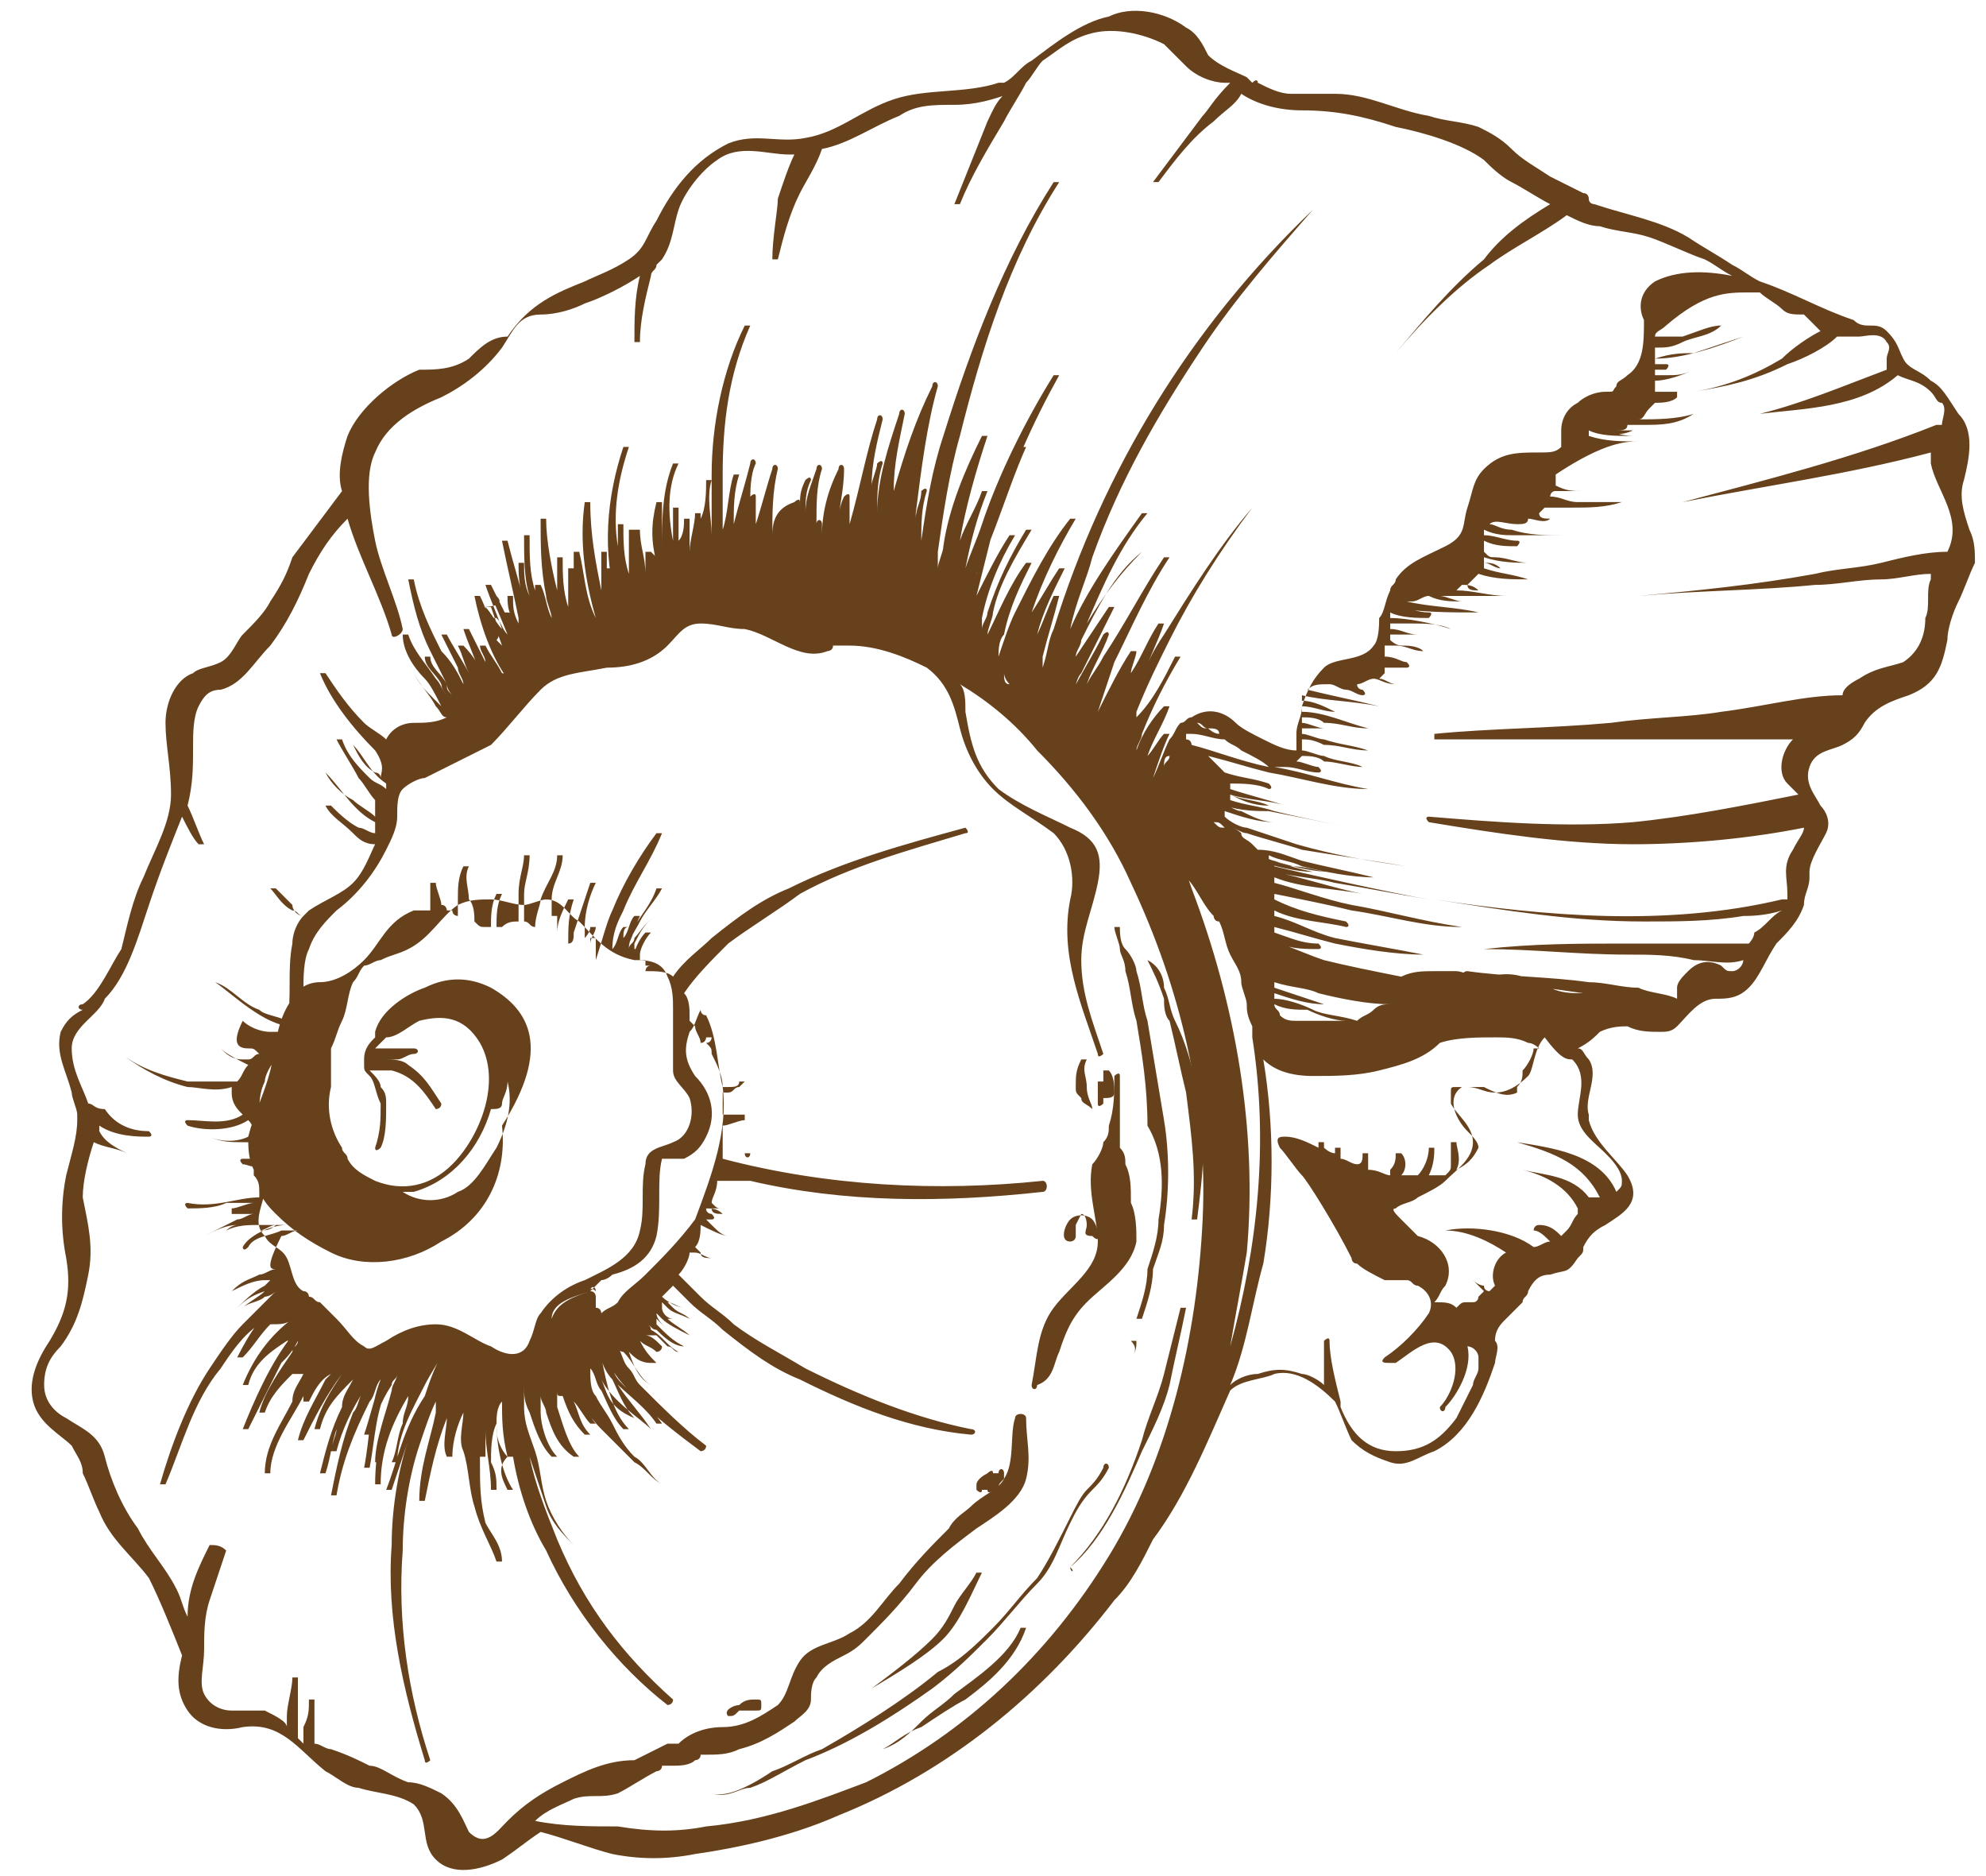 <?xml version="1.0" encoding="UTF-8"?>
<!-- Generator: Adobe Illustrator 25.0.0, SVG Export Plug-In . SVG Version: 6.00 Build 0)  -->
<svg xmlns="http://www.w3.org/2000/svg" xmlns:xlink="http://www.w3.org/1999/xlink" version="1.1" id="Calque_1" x="0px" y="0px" viewBox="0 0 36 34" style="enable-background:new 0 0 36 34;" xml:space="preserve">
<style type="text/css">
	.st0{opacity:0;fill:#FFFFFF;}
	.st1{fill:#67411C;}
</style>
<g>
	<path class="st0" d="M22.3,25.2c0.1-0.1,1.1-0.6,1.9,0.2c0.3,1.5,2.2,1.6,2.9-0.7c0.1-0.3,0-0.4,0-0.5c0.1-0.6,0.3-0.5,0.5-0.7   c0.1-0.2,0.1-0.4,0.5-0.5c0.2-0.1,0.4,0,0.7-0.5c0.3-0.6,1.1-0.7,0.8-1.3c-0.2-0.3-0.6-0.6-0.7-1c0,0,0,0,0-0.1   c-0.1-0.4,0.3-1-0.2-1.2l0,0c0.2-0.1,0.3-0.2,0.4-0.3c0.4-0.3,0.7,0,1.1,0c0.5,0.1,0.5-0.6,1-0.6c0.2,0,0.4,0,0.6-0.2   c0.2-0.2,0.3-0.5,0.5-0.8c0.2-0.2,0.6-0.5,0.5-1.3c0-0.4,0.5-0.8,0.2-1.3c-0.1-0.2-0.3-0.4-0.2-0.7c0.2-0.5,0.6-0.1,1-0.8   c0.2-0.3,0.5-0.4,0.8-0.5c0.7-0.3,0.6-0.9,0.9-1.7c0.2-0.6,0.4-0.7,0.2-1.4c-0.4-0.9,0.2-1.5-0.2-2.1c-0.4-0.7-0.7-0.6-0.9-0.9   c-0.2-0.2,0-0.5-0.6-0.6c-0.3-0.1-1.3-0.6-2-0.8c-0.2-0.1-1.3-0.8-1.3-0.8c-0.6-0.3-1.2-0.4-1.8-0.7c0,0,0-0.1-0.1-0.1   c-2.1-1.2-1.1-1.1-2.8-1.4c-0.6-0.1-1.1-0.4-1.7-0.4c-0.5-0.1-0.7,0.2-1.3-0.2c0,0,0-0.1-0.1,0c-0.4-0.3-0.7-0.3-0.8-0.5   c-0.1-0.2-0.2-0.4-0.4-0.5c-1.5-1-2.9,0.8-3.5,0.9c-0.6,0.2-1.3,0.1-1.9,0.3c-0.6,0.2-1,0.6-1.6,0.7c-0.5,0.1-0.9-0.1-1.4,0.1   c-1.2,0.5-1.3,1.8-1.8,2.1c-0.7,0.4-1.7,0.6-2.2,1.4C8.6,6.7,8,6.7,7.6,6.7C7.1,6.9,6.1,7.6,6.2,8.9c-1.7,2.2-0.5,1.2-1.7,2.6   C4.3,11.6,4.2,11.9,4,12c-0.2,0.2-1,0.1-1.1,1.1c0,0.4,0.1,0.8,0.1,1.3c0,0.5-0.3,1-0.5,1.5c-0.2,0.6-0.5,1.9-1,2.4   c-0.1,0-0.1,0.1,0,0.1c-0.9,0.7-0.2,1.2-0.2,1.9c0,0,0,0,0,0.1c0,0.7-0.5,1-0.2,2.5c0.2,1.4-0.8,1.7-0.5,2.6   c0.1,0.4,0.5,0.6,0.7,0.8c0.1,0.2,0.2,0.3,0.2,0.5c0.3,1.5,1.2,1.4,1.8,3.3c-0.1,0.4-0.1,0.7,0.1,1c0.2,0.3,0.6,0.4,1,0.3   c0.7-0.1,1,0.4,1.5,0.8c0.7,0.6,1.1,0.3,1.5,0.6c0.3,0.3,0.1,0.7,0.4,1c0.3,0.3,0.8,0.2,1.2,0c0.3-0.2,0.4-0.3,0.7-0.5   C14,34.7,19.9,31.7,22.3,25.2z"></path>
	<g>
		<path class="st1" d="M19.2,24.5c0.1-0.3,0.2-0.6,0.5-0.9c0.3-0.3,0.8-0.6,0.9-1.1c0-0.2,0-0.5-0.1-0.7c0-0.3,0-0.5-0.1-0.7    c0-0.1,0-0.2-0.1-0.3c0-0.2,0-0.3,0-0.5c0-0.3,0-0.6,0-0.8c0-0.1-0.1,0-0.1,0c0,0.3,0,0.6-0.1,0.9c0,0.1,0,0.2-0.1,0.3    c0,0.1-0.1,0.3-0.2,0.4c-0.1,0.5,0.1,1,0.1,1.4c0,0.5-0.5,0.8-0.8,1.2c-0.3,0.4-0.3,0.9-0.4,1.4c0,0.1,0.1,0.1,0.1,0    C19.1,25,19.1,24.7,19.2,24.5z"></path>
		<path class="st1" d="M15.2,32.9c2-0.8,3.7-2.2,5-3.9c0.3-0.3,0.5-0.7,0.7-1.1c0.6-0.8,1-1.8,1.4-2.7c0.2-0.2,0.6-0.2,0.8-0.3    c0.4-0.1,0.8,0.2,1.1,0.5c0.1,0.2,0.2,0.5,0.3,0.7c0.2,0.2,0.4,0.3,0.7,0.4c0.3,0.1,0.5-0.1,0.8-0.2c0.6-0.3,0.9-1,1.1-1.6    c0-0.1,0.1-0.3,0-0.4c0,0,0,0,0,0c0-0.2,0.1-0.3,0.2-0.4c0.1-0.1,0.2-0.2,0.3-0.3c0-0.1,0.1-0.1,0.1-0.2c0.1-0.2,0.2-0.3,0.4-0.3    c0.3-0.1,0.3,0,0.5-0.3c0.1-0.1,0.1-0.1,0.1-0.2c0.1-0.2,0.2-0.3,0.4-0.4c0.3-0.2,0.7-0.4,0.4-0.9c-0.2-0.3-0.6-0.6-0.7-1    c0,0,0,0,0-0.1c-0.1-0.3,0.2-0.7,0-1c-0.1-0.1-0.1-0.2-0.2-0.2l0,0c0.2-0.1,0.3-0.2,0.4-0.3c0.2-0.1,0.4-0.1,0.5-0.1    c0.2,0.1,0.4,0.1,0.6,0.1l0,0c0.1,0,0.2,0,0.3-0.1c0.2-0.2,0.4-0.5,0.7-0.5c0.2,0,0.4,0,0.6-0.2c0.2-0.2,0.3-0.5,0.5-0.8    c0.2-0.2,0.4-0.4,0.5-0.7c0-0.2,0.1-0.3,0.1-0.5c0,0,0,0,0-0.1c0-0.2,0.2-0.5,0.3-0.7c0.1-0.2,0-0.4-0.1-0.5    c-0.1-0.2-0.3-0.4-0.2-0.7c0.1-0.3,0.4-0.3,0.6-0.4c0.2-0.1,0.3-0.2,0.4-0.4c0.2-0.3,0.5-0.4,0.8-0.5c0.5-0.2,0.6-0.5,0.7-1    c0-0.2,0.1-0.5,0.2-0.7c0.1-0.2,0.2-0.5,0.3-0.7c0-0.2,0-0.4-0.1-0.6c-0.1-0.3-0.2-0.6-0.1-0.9c0.1-0.4,0.2-0.9-0.1-1.2    C35.3,7.2,35.2,7,35,6.9c-0.2-0.2-0.4-0.2-0.5-0.4c-0.1-0.2-0.1-0.3-0.3-0.5c-0.1-0.1-0.2-0.1-0.3-0.1c-0.1,0-0.2,0-0.3-0.1    c-0.6-0.2-1.1-0.5-1.7-0.7c-0.2-0.1-0.3-0.2-0.5-0.3c-0.3-0.2-0.5-0.3-0.8-0.5c-0.5-0.3-1.1-0.4-1.7-0.6c0,0-0.1,0-0.1-0.1    c0,0,0-0.1-0.1-0.1c-0.2-0.1-0.4-0.2-0.6-0.3c-0.3-0.2-0.5-0.3-0.7-0.5c-0.2-0.2-0.4-0.3-0.6-0.4c-0.3-0.1-0.6-0.1-0.9-0.2    c-0.6-0.1-1.1-0.4-1.7-0.4c-0.3,0-0.5,0-0.8,0c-0.2,0-0.4-0.1-0.6-0.2c0,0,0-0.1-0.1,0l0,0c0,0-0.1-0.1-0.1-0.1    c-0.2-0.1-0.5-0.2-0.7-0.4c-0.1-0.2-0.2-0.4-0.4-0.5c-0.4-0.3-1-0.4-1.4-0.2c-0.5,0.1-1,0.5-1.4,0.8c-0.2,0.1-0.3,0.3-0.5,0.4    c0,0-0.1,0-0.1,0c-0.6,0.2-1.3,0.1-1.9,0.3c-0.6,0.2-1,0.6-1.6,0.7c-0.5,0.1-0.9-0.1-1.4,0.1c-0.6,0.3-1,0.8-1.3,1.4    c-0.2,0.3-0.2,0.5-0.5,0.7c-0.3,0.2-0.6,0.3-0.8,0.4c-0.5,0.2-1,0.4-1.4,1C8.9,6.1,8.7,6.3,8.5,6.5C8.2,6.7,7.9,6.7,7.6,6.7    C7.1,6.9,6.5,7.4,6.3,7.9c-0.1,0.3-0.2,0.7-0.1,1c-0.3,0.4-0.6,0.8-0.9,1.2c-0.1,0.3-0.2,0.5-0.4,0.8c-0.1,0.2-0.3,0.4-0.5,0.6    C4.3,11.6,4.2,11.9,4,12c-0.2,0.1-0.4,0.1-0.5,0.2C3.2,12.3,3,12.7,3,13.1c0,0.4,0.1,0.8,0.1,1.3c0,0.5-0.3,1-0.5,1.5    c-0.2,0.4-0.3,0.9-0.4,1.3C2,17.5,1.8,18,1.5,18.2c-0.1,0-0.1,0.1,0,0.1c-0.2,0.1-0.3,0.2-0.4,0.4c-0.1,0.4,0.1,0.7,0.2,1.1    c0,0.1,0.1,0.3,0.1,0.4c0,0,0,0,0,0.1l0,0c0,0.3-0.1,0.6-0.2,1c-0.1,0.5-0.1,1,0,1.5c0.1,0.6,0,1-0.3,1.5    c-0.2,0.3-0.4,0.7-0.3,1.1c0.1,0.4,0.5,0.6,0.7,0.8c0.1,0.2,0.2,0.3,0.2,0.5c0.1,0.2,0.2,0.5,0.3,0.7c0.2,0.5,0.6,0.8,0.9,1.2    C2.9,29,3.1,29.5,3.3,30c-0.1,0.4-0.1,0.7,0.1,1c0.2,0.3,0.6,0.4,1,0.3c0.7-0.1,1,0.4,1.5,0.8c0.2,0.1,0.4,0.3,0.6,0.3    c0.3,0.1,0.7,0.1,1,0.3c0.3,0.3,0.1,0.7,0.4,1c0.3,0.3,0.8,0.2,1.2,0c0.3-0.2,0.4-0.3,0.7-0.5c0.4,0.1,0.9,0.3,1.3,0.4    c0.5,0.1,1,0.1,1.5,0C13.3,33.5,14.3,33.3,15.2,32.9z M28.5,19.2C28.5,19.2,28.5,19.3,28.5,19.2c0.3,0.3,0.1,0.7,0.1,1    c0,0,0,0,0,0c0,0.3,0.3,0.5,0.5,0.7c0.1,0.1,0.3,0.3,0.3,0.5c0,0.1,0,0.1-0.1,0.2c-0.3-0.7-1.2-0.8-1.8-0.9c0,0-0.1,0,0,0    c0.7,0.2,1.2,0.4,1.5,1c0,0-0.1,0-0.1,0c0,0-0.1,0-0.1,0c-0.3-0.4-0.8-0.4-1.2-0.5c0,0-0.1,0,0,0c0.4,0.1,0.8,0.3,1,0.7    c0,0,0,0,0,0.1c0,0,0,0,0,0c-0.1,0.1-0.1,0.2-0.2,0.3c0,0-0.1,0.1-0.1,0.1c-0.1-0.1-0.2-0.2-0.4-0.2c-0.1,0-0.1,0.1-0.1,0.1    c0.1,0,0.2,0.1,0.3,0.2c-0.1,0-0.2,0.1-0.3,0.1c-0.4-0.3-1.1-0.4-1.6-0.3c0,0,0,0,0,0c0.4,0,0.8,0.2,1.1,0.4    c-0.2,0.1-0.3,0.4-0.2,0.6c0,0,0,0,0,0c0,0-0.1,0.1-0.1,0.1c0,0-0.1,0-0.1-0.1c0,0-0.1,0-0.2-0.1c-0.1,0-0.1,0-0.2,0c0,0,0,0,0,0    c0,0,0,0,0.1,0c0,0,0.1,0,0.1,0c0,0,0,0,0.1,0.1c0,0,0,0,0.1,0.1c0,0,0,0-0.1,0.1c0,0,0,0.1-0.1,0.1c0,0-0.1,0-0.1,0    c-0.1,0-0.1,0-0.2,0.1c0,0,0,0,0,0c-0.1-0.1-0.2-0.1-0.4-0.1c0.1-0.1,0.1-0.2,0.2-0.3c0.2-0.4-0.1-0.8-0.5-0.9    c-0.1-0.1-0.2-0.2-0.3-0.3c-0.1-0.1-0.2-0.2-0.1-0.2c0.1-0.1,0.3-0.1,0.4-0.2c0.2-0.1,0.4-0.2,0.5-0.3c0.2-0.2,0.5-0.4,0.5-0.7    c0-0.3-0.3-0.5-0.4-0.7c0-0.1,0-0.1,0-0.2c0-0.1,0-0.1,0.1-0.1c0,0,0.1,0,0.2,0c0.2,0,0.3,0.1,0.5,0.1c0.2,0,0.4-0.1,0.6-0.3    c0.1-0.1,0.1-0.5,0.3-0.7C28.3,19.2,28.4,19.2,28.5,19.2z M25.8,23C25.8,23,25.8,23,25.8,23L25.8,23z M27.6,19.4    c0,0.1,0,0.2-0.1,0.3c0,0,0,0.1,0,0.1l0,0l0,0c-0.2,0.1-0.4,0-0.6-0.1c-0.1,0-0.3,0-0.4,0c-0.3,0.2-0.1,0.6,0.1,0.8    c0.1,0.1,0.2,0.2,0.2,0.3c-0.1,0.2-0.2,0.3-0.4,0.4c0.1-0.2,0-0.4,0-0.5c0,0-0.1,0-0.1,0c0,0.1,0,0.3,0,0.4c0,0.1,0,0.1-0.1,0.2    c-0.1,0-0.2,0-0.3,0c0.1-0.2,0.1-0.4,0.1-0.5c0,0-0.1,0-0.1,0c0,0.2-0.1,0.4-0.2,0.5c-0.1,0-0.2,0-0.3,0l0,0    c0.1-0.1,0.1-0.3,0-0.4c0,0-0.1,0-0.1,0c0,0.1,0,0.2-0.1,0.3c0,0,0,0.1,0,0.1c-0.1,0-0.2-0.1-0.4-0.1c0-0.1,0-0.2,0-0.3    c0,0-0.1,0-0.1,0c0,0.1,0,0.2-0.1,0.2c-0.1,0-0.2-0.1-0.3-0.1c0,0,0-0.1,0-0.2c0,0-0.1,0-0.1,0c0,0,0,0.1,0,0.1    c-0.1,0-0.2-0.1-0.2-0.1c0,0,0-0.1,0-0.1c0,0-0.1,0-0.1,0c0,0,0,0,0,0.1c-0.2-0.1-0.4-0.2-0.6-0.2c-0.1,0-0.2,0-0.1,0.2    c0.1,0.1,0.3,0.4,0.4,0.5c0.1,0.1,0.6,0.9,0.9,1.5c0,0,0,0.1,0.1,0.1l0,0c0.1,0.1,0.3,0.2,0.5,0.3c0.1,0,0.3,0,0.4,0c0,0,0,0,0,0    c0.1,0,0.1,0.1,0.2,0.1c0.2,0.1,0.3,0.3,0.2,0.5c-0.2,0.3-0.5,0.6-0.8,0.8c-0.1,0.1,0,0.1,0.1,0.1c0,0,0,0,0.1,0    c0.3-0.2,0.7-0.6,1-0.2c0.2,0.3,0,0.8-0.2,1c0,0.1,0.1,0.1,0.1,0c0.2-0.2,0.5-0.7,0.4-1.1c0.1,0,0.2,0.1,0.2,0.2    c0,0.1,0,0.1,0,0.2c0,0.1-0.1,0.2-0.1,0.3c-0.1,0.2-0.2,0.4-0.3,0.6c-0.3,0.4-0.6,0.6-1.1,0.6c-0.5,0-0.8-0.3-1-0.8c0,0,0,0,0-0.1    c-0.1-0.4-0.2-0.8-0.2-1.1c0-0.1-0.1,0-0.1,0c0,0.3,0,0.6,0,0.8c-0.1-0.1-0.3-0.2-0.4-0.2c-0.3-0.1-0.5-0.1-0.8,0    c-0.2,0-0.4,0.1-0.5,0.2c0.3-0.7,0.4-1.5,0.6-2.2c0.2-1.2,0.2-2.5,0-3.7c0.2,0.2,0.5,0.3,0.9,0.3c0.4,0,0.8,0,1.2-0.1    c0.4-0.1,0.8-0.2,1.1-0.5c0.3-0.1,0.7-0.1,1-0.1c0.2,0,0.4,0,0.6,0.1c0.1,0,0.2,0.1,0.2,0.1c0,0,0,0-0.1,0    C27.8,19.1,27.7,19.3,27.6,19.4z M19.2,12.9C19.1,12.9,19.1,12.9,19.2,12.9C19.1,12.9,19.1,12.9,19.2,12.9    C19.2,12.9,19.2,12.9,19.2,12.9L19.2,12.9z M8.7,13.5C8.6,13.5,8.6,13.4,8.7,13.5C8.6,13.4,8.6,13.5,8.7,13.5    C8.7,13.5,8.7,13.5,8.7,13.5C8.7,13.5,8.7,13.5,8.7,13.5z M10.6,11.6c0.2,0,0.3,0,0.5,0C10.9,11.6,10.8,11.6,10.6,11.6z     M18.1,12.3C18,12.3,18,12.3,18.1,12.3C18,12.3,18,12.3,18.1,12.3z M18.2,12.2c0,0,0,0.1,0.1,0.2c0,0,0,0,0,0c0,0,0,0,0,0    C18.2,12.4,18.2,12.3,18.2,12.2z M18.3,12.4L18.3,12.4L18.3,12.4z M18.3,12.4c0,0,0,0.1,0,0.1c0,0,0,0,0.1,0c0,0,0,0-0.1,0    C18.4,12.5,18.3,12.5,18.3,12.4z M18.5,12.6L18.5,12.6C18.5,12.6,18.5,12.6,18.5,12.6c0,0.1,0,0.1,0.1,0.1    C18.5,12.7,18.5,12.7,18.5,12.6C18.5,12.6,18.5,12.6,18.5,12.6z M19,12.9L19,12.9c0,0-0.1,0-0.1,0C18.9,12.9,19,12.9,19,12.9z     M19.3,13.2C19.3,13.2,19.3,13.2,19.3,13.2L19.3,13.2L19.3,13.2C19.3,13.2,19.3,13.2,19.3,13.2C19.3,13.2,19.2,13.2,19.3,13.2    C19.2,13.2,19.3,13.2,19.3,13.2z M20.5,14.1C20.5,14.1,20.5,14.1,20.5,14.1L20.5,14.1L20.5,14.1L20.5,14.1z M21.2,13.9    C21.2,13.8,21.2,13.8,21.2,13.9L21.2,13.9C21.2,13.8,21.2,13.9,21.2,13.9z M23,13.9c-0.5-0.1-1-0.3-1.4-0.4c0,0,0-0.1-0.1-0.1    c0,0,0-0.1,0-0.1c0,0,0.1,0,0.1,0c0.2,0,0.4,0.1,0.6,0.1l0,0c0.1,0.1,0.2,0.1,0.3,0.2C22.7,13.7,22.9,13.8,23,13.9z M24.9,18.3    c-0.1,0.1-0.2,0.1-0.3,0.2c0,0,0,0,0,0c-0.3-0.1-0.6-0.1-0.8-0.2c-0.2-0.1-0.5-0.2-0.7-0.2c0,0,0-0.1,0-0.1    c0.3,0.1,0.6,0.2,0.9,0.2c0,0,0.1,0,0,0c-0.3-0.1-0.6-0.2-0.9-0.3c0,0,0,0,0-0.1c0.3,0.1,0.6,0.1,0.8,0.2c0.4,0.1,0.9,0.2,1.3,0.2    C25.1,18.2,25,18.2,24.9,18.3z M24.4,18.5c0,0-0.1,0-0.1,0c-0.3,0-0.5,0-0.8,0c-0.1,0-0.2,0-0.3-0.1c0-0.1-0.1-0.1-0.1-0.2    c0.2,0.1,0.4,0.1,0.6,0.1C23.9,18.4,24.2,18.5,24.4,18.5z M21.4,15.5C21.4,15.5,21.3,15.5,21.4,15.5    C21.3,15.5,21.4,15.5,21.4,15.5c0,0,0.1,0,0.1,0C21.5,15.5,21.4,15.5,21.4,15.5z M22.4,16.9C22.4,16.8,22.4,16.8,22.4,16.9    C22.4,16.8,22.4,16.8,22.4,16.9z M22.4,16.7L22.4,16.7L22.4,16.7z M22.1,15.4c0-0.1-0.1-0.1-0.1-0.2l0,0    C22,15.2,22,15.3,22.1,15.4z M21.9,13.2c-0.1,0-0.1,0-0.2-0.1C21.8,13.1,21.8,13.2,21.9,13.2c0.1,0,0.2,0,0.2,0.1    C22,13.3,21.9,13.2,21.9,13.2z M21.2,13.7L21.2,13.7c0,0.1-0.1,0.1-0.1,0.2C21.1,13.8,21.1,13.7,21.2,13.7    C21.1,13.7,21.2,13.7,21.2,13.7z M21.1,14.9C21.1,14.9,21.1,14.9,21.1,14.9C21.1,14.9,21.1,14.9,21.1,14.9L21.1,14.9L21.1,14.9z     M21.3,15.1C21.2,15.1,21.2,15.1,21.3,15.1C21.2,15.1,21.2,15.1,21.3,15.1z M21.3,15.2L21.3,15.2C21.3,15.2,21.2,15.2,21.3,15.2    C21.2,15.2,21.3,15.2,21.3,15.2z M21.5,15.9c0.2,0.2,0.3,0.5,0.5,0.7c0,0,0,0.1,0.1,0.1c0.1,0.2,0.1,0.4,0.2,0.6    c0.1,0.2,0.2,0.3,0.2,0.5c0,0.1,0.1,0.3,0.1,0.4c0,0.1,0,0.2,0.1,0.4c0,0.1,0,0.1,0,0.2c0.3,1.9,0.1,3.8-0.4,5.6    c0.1-0.6,0.2-1.1,0.3-1.7c0.2-2.2-0.2-4.5-1-6.6c-0.1-0.3-0.2-0.6-0.4-0.8C21.2,15.5,21.4,15.7,21.5,15.9z M31.7,5.3    c0,0,0.1,0,0.2,0c0.1,0.1,0.3,0.2,0.4,0.3c0.1,0.1,0.2,0.1,0.4,0.1C32.8,5.8,32.9,5.9,33,6c-0.2,0.1-0.5,0.3-0.7,0.5    c-0.5,0.3-1,0.5-1.6,0.6c0,0,0,0.1,0,0c0.6-0.1,1.1-0.2,1.7-0.5c0.3-0.1,0.7-0.3,0.9-0.5c0.1,0,0.3,0,0.4,0c0.1,0,0.4-0.1,0.5,0.1    c0.1,0.1,0,0.2,0,0.3c0,0.1,0,0.1,0,0.2c-0.8,0.3-1.5,0.6-2.3,0.8c0,0,0,0.1,0,0c0.8-0.1,1.8-0.1,2.5-0.7c0,0,0,0,0,0    c0.2,0.1,0.4,0.1,0.6,0.3c0.1,0.1,0.1,0.2,0.2,0.2c0.1,0.1,0,0.3,0,0.4c0,0,0,0-0.1,0c-1.5,0.6-3.1,1-4.6,1.4c0,0,0,0.1,0,0    c1.5-0.3,3-0.5,4.5-0.9c0,0.1,0,0.2,0,0.2c0.1,0.5,0.6,1,0.3,1.6l0,0c-0.4,0-0.8,0.1-1.2,0.2c-0.4,0.1-0.8,0.1-1.2,0.2    c-1.1,0.2-2.1,0.3-3.2,0.4c0,0,0,0,0,0c1.1-0.1,2.2-0.1,3.2-0.2c0.4,0,0.8-0.1,1.2-0.1c0.3,0,0.6-0.1,0.9-0.1c0,0,0,0.1,0,0.1    c-0.1,0.2,0,0.5-0.1,0.7c0,0.3-0.1,0.6-0.4,0.8c-0.3,0.1-0.5,0.1-0.8,0.3c-0.2,0.1-0.3,0.2-0.3,0.3l0,0c-0.7,0-1.4,0.2-2.2,0.3    c-0.6,0.1-1.3,0.1-2,0.2c-1.1,0.1-2.2,0.1-3.2,0.2c0,0,0,0.1,0,0.1c1.1,0,2.1,0,3.2,0c0.6,0,2.8,0,3.3,0c-0.2,0.2-0.3,0.6-0.1,0.8    c0.1,0.1,0.2,0.2,0.2,0.2c-1,0.2-2,0.4-3,0.5c-1.2,0.1-2.5,0-3.7-0.1c0,0-0.1,0,0,0.1c1.2,0.2,2.5,0.4,3.7,0.4    c1,0,2.1-0.1,3.1-0.3c0,0.1-0.1,0.2-0.2,0.4c-0.2,0.3-0.1,0.5-0.1,0.8c0,0,0,0,0,0.1c0,0,0,0-0.1,0c-2.1,0.5-4.3,0.3-6.3,0    c0,0-0.1,0,0,0c1.3,0.2,2.5,0.4,3.8,0.4c0.6,0,1.2,0,1.8-0.1c0.1,0,0.4,0,0.7-0.1c-0.2,0.1-0.3,0.3-0.5,0.4c0,0.1-0.1,0.2-0.1,0.2    c-0.3,0-0.6,0-0.9,0c-0.4,0-0.9,0-1.3,0c-0.9,0-1.7,0-2.6,0.1c0,0,0,0,0,0c0.9,0,1.7,0.1,2.6,0.1c0.4,0,0.8,0,1.2,0.1    c0.3,0,0.6,0.1,0.9,0c0,0.1-0.1,0.2-0.2,0.2c-0.1,0-0.1,0-0.2-0.1c-0.2-0.1-0.4-0.1-0.6,0.1c-0.1,0.1-0.2,0.2-0.2,0.3    c0,0,0,0.1,0,0.2c-0.2-0.1-0.5-0.1-0.7-0.2c-0.3,0-0.6-0.1-0.9-0.1c-0.7-0.1-1.5-0.1-2.2-0.2c-0.1,0-0.1,0.1,0,0.1    c0.7,0.1,1.4,0.2,2.1,0.3c0,0,0.1,0,0.1,0c0,0,0,0-0.1,0c-0.2,0-0.4,0-0.6-0.1c-0.1,0-0.2,0-0.3-0.1c-0.1,0-0.1-0.1-0.2-0.1    c-0.3-0.1-0.6,0-0.8,0c-0.1,0-0.3-0.1-0.4-0.1c-0.1,0-0.3,0-0.4,0c-0.2,0-0.4,0-0.6,0.1c-0.5-0.1-1-0.2-1.4-0.3    c-0.3-0.1-0.5-0.2-0.8-0.3l0,0l0,0c0.2,0.1,0.5,0.1,0.7,0.1c0,0,0.1,0,0-0.1c-0.3,0-0.5-0.1-0.8-0.2c0,0,0,0,0-0.1    c0.4,0.1,0.7,0.2,1.1,0.3c0.5,0.1,1.1,0.2,1.6,0.2c0,0,0.1,0,0,0c-0.5-0.1-1.1-0.2-1.6-0.3c-0.4-0.1-0.7-0.3-1.1-0.4    c0,0,0,0,0-0.1c0.4,0.2,0.9,0.2,1.3,0.3c0,0,0.1,0,0-0.1c-0.5-0.1-0.9-0.2-1.3-0.4c0,0,0,0,0-0.1c0.5,0.1,1,0.2,1.4,0.3    c0.7,0.1,1.3,0.3,2,0.3c0,0,0.1,0,0,0c-0.7-0.1-1.4-0.3-2-0.4c-0.5-0.1-1-0.3-1.4-0.4c0,0,0,0,0-0.1c0.5,0.2,1.1,0.2,1.6,0.3    c0,0,0.1,0,0,0c-0.5-0.1-1.1-0.3-1.6-0.4l0,0c0.4,0.1,0.7,0.1,1.1,0.2c0.6,0.1,1.1,0.2,1.7,0.3c0,0,0.1,0,0,0    c-0.6-0.1-2.4-0.5-2.8-0.6c0,0,0-0.1,0-0.1c0.3,0.1,0.7,0.2,1,0.2c0,0,0.1,0,0,0c-0.2,0-0.4-0.1-0.7-0.1c-0.1,0-0.2-0.1-0.4-0.1    c0,0,0-0.1,0-0.1c0.2,0.1,0.4,0.1,0.6,0.2c0.4,0.1,0.9,0.2,1.3,0.2c0,0,0.1,0,0,0c-0.4-0.1-0.9-0.2-1.3-0.3    c-0.3-0.1-0.5-0.2-0.8-0.2c0,0,0,0,0,0c0,0,0,0-0.1-0.1c-0.1-0.1-0.2-0.1-0.2-0.2c0,0-0.1-0.1-0.2-0.1l0,0c-0.1,0-0.2-0.1-0.3-0.1    l0,0c0.1,0,0.1,0,0.2,0.1c-0.1,0-0.1,0-0.2-0.1l0,0c0.1,0,0.2,0.1,0.3,0.1l0,0c0-0.1,0-0.1,0-0.2c0,0.1,0,0.1,0,0.2    c0.1,0,0.2,0.1,0.3,0.1c0.3,0.1,0.7,0.2,1,0.3c0.6,0.1,1.3,0.2,1.9,0.3c0,0,0.1,0,0,0c-0.7-0.1-1.3-0.2-2-0.4    c-0.3-0.1-0.6-0.2-0.9-0.3c-0.1,0-0.3-0.1-0.4-0.2c0,0,0-0.1,0-0.1l0,0c0.3,0.1,0.6,0.2,0.9,0.2c0,0,0.1,0,0,0    c-0.2,0-0.4-0.1-0.6-0.2c-0.1,0-0.2-0.1-0.3-0.1c0,0,0,0,0,0c0.3,0.1,0.6,0.1,0.8,0.1c0.5,0.1,1,0.2,1.5,0.3c0,0,0.1,0,0,0    c-0.5-0.1-1-0.2-1.4-0.3c-0.3-0.1-0.5-0.1-0.8-0.2c0,0,0,0,0-0.1c0.2,0.1,0.5,0.1,0.7,0.2c0,0,0.1,0,0,0c-0.3,0-0.5-0.1-0.7-0.2    l0,0c0.3,0.1,0.7,0.1,1,0.2c0.6,0.1,1.1,0.2,1.7,0.3c0,0,0.1,0,0,0c-0.6-0.1-1.1-0.2-1.7-0.3c-0.3-0.1-0.7-0.2-1-0.3    c0,0,0,0,0-0.1c0.2,0,0.5,0,0.7,0.1c0,0,0.1,0,0-0.1c-0.3-0.1-0.5-0.1-0.8-0.2c-0.1-0.1-0.2-0.2-0.3-0.3c0.4,0.1,0.7,0.2,1.1,0.3    c0.6,0.1,1.2,0.3,1.8,0.3c0,0,0.1,0,0,0c-0.6-0.1-1.1-0.3-1.7-0.4c0.1,0,0.1,0,0.2,0c0.2,0,0.4,0.1,0.6,0.1c0,0,0.1,0,0-0.1    c-0.1,0-0.3-0.1-0.4-0.1c0,0,0.1-0.1,0.1-0.1c0.1,0,0.3,0,0.4,0.1c0.2,0,0.5,0.1,0.7,0.1c0,0,0.1,0,0,0c-0.2-0.1-0.5-0.1-0.7-0.2    c-0.1,0-0.3-0.1-0.4-0.1c0,0,0-0.1,0-0.1c0.1,0,0.3,0.1,0.4,0.1c0,0,0.1,0,0,0c-0.1,0-0.3-0.1-0.4-0.1c0,0,0-0.1,0-0.1    c0.1,0,0.2,0,0.4,0.1c0.3,0,0.5,0.1,0.8,0.1c0,0,0.1,0,0,0c-0.3-0.1-0.5-0.1-0.8-0.2c-0.1,0-0.3-0.1-0.4-0.1c0,0,0,0,0-0.1    c0.1,0,0.3,0,0.4,0c0,0,0.1,0,0,0c-0.1,0-0.3-0.1-0.4-0.1c0,0,0-0.1,0-0.1c0.1,0,0.3,0,0.4,0.1c0.3,0,0.5,0.1,0.8,0.1    c0,0,0.1,0,0,0c-0.4-0.1-0.8-0.3-1.2-0.3c0,0,0-0.1,0-0.1c0.2,0,0.4,0.1,0.6,0.1c0,0,0.1,0,0,0c-0.2-0.1-0.4-0.2-0.6-0.2    c0,0,0,0,0-0.1c0.4,0.1,0.9,0.1,1.4,0.2c0,0,0.1,0,0,0c-0.4-0.1-0.9-0.2-1.3-0.3c0.1-0.1,0.2-0.1,0.4-0.1c0.1,0,0.2,0.1,0.3,0.1    c0.1,0,0.2,0.1,0.3,0.1c0,0,0.1,0,0-0.1c0,0-0.1,0-0.1-0.1c0.1,0,0.2-0.1,0.3-0.1c0.1,0,0.2,0.1,0.4,0.1c0,0,0.1,0,0,0    c-0.1,0-0.2-0.1-0.3-0.1c0,0,0.1-0.1,0.1-0.1c0,0,0.1,0,0.1,0c0,0,0.1,0,0,0c0,0-0.1,0-0.1,0c0,0,0-0.1,0-0.1c0.1,0,0.2,0,0.4,0    c0,0,0.1,0,0-0.1c-0.1,0-0.2-0.1-0.4-0.1c0,0,0-0.1,0-0.1c0.1,0,0.1,0,0.2,0c0,0,0.1,0,0,0c-0.1,0-0.1,0-0.2,0c0,0,0-0.1,0-0.1    c0.1,0,0.1,0,0.2,0c0.2,0,0.3,0.1,0.5,0.1c0,0,0.1,0,0,0c-0.1-0.1-0.3-0.1-0.4-0.1c-0.1,0-0.2-0.1-0.2-0.1c0,0,0,0,0-0.1    c0.2,0,0.3,0,0.5,0c0,0,0.1,0,0,0c-0.2,0-0.3-0.1-0.5-0.1c0,0,0,0,0-0.1c0.1,0,0.3,0,0.4,0c0.2,0,0.5,0,0.7,0.1c0,0,0.1,0,0,0    c-0.3-0.1-0.8-0.2-1.1-0.2c0,0,0-0.1,0-0.1c0.2,0.1,0.5,0.1,0.7,0.1c0,0,0.1-0.1,0-0.1c-0.2,0-0.4-0.1-0.7-0.1c0,0,0,0,0,0    c0.5,0.1,1.1,0.1,1.6,0.1c0,0,0.1,0,0,0c-0.4-0.1-0.9-0.1-1.3-0.2c0,0,0.1,0,0.1,0c0.1,0,0.2-0.1,0.3-0.1c0.2,0.1,0.4,0.1,0.6,0.1    c0,0,0.1,0,0,0c-0.1,0-0.3-0.1-0.4-0.1l0,0c0.4,0,0.8,0,1.2,0c0,0,0.1,0,0,0c-0.3,0-0.6-0.1-0.9-0.1c0,0,0.1-0.1,0.1-0.1    c0.1,0,0.2,0,0.3,0.1c0,0,0.1,0,0,0c-0.1,0-0.2,0-0.2-0.1c0,0,0,0,0.1-0.1c0.1,0,0.2,0.1,0.3,0.1c0,0,0.1,0,0,0    c-0.1,0-0.2-0.1-0.3-0.1c0,0,0,0,0.1-0.1c0.3,0.1,0.6,0.1,0.9,0.1c0,0,0.1,0,0,0c-0.3-0.1-0.5-0.1-0.8-0.2c0,0,0,0,0-0.1    c0.1,0,0.2,0,0.3,0.1c0,0,0.1,0,0,0c-0.1,0-0.2-0.1-0.3-0.1c0,0,0-0.1,0-0.1c0.3,0.1,0.6,0.1,0.8,0.1c0,0,0,0,0,0    c-0.2,0-0.4-0.1-0.6-0.1c-0.1,0-0.1,0-0.2-0.1c0,0,0,0,0-0.1c0,0,0,0,0-0.1c0.2,0.1,0.4,0.1,0.6,0.1c0,0,0.1-0.1,0-0.1    c-0.2,0-0.4-0.1-0.6-0.1c0,0,0-0.1,0-0.1c0.2,0.1,0.4,0.1,0.5,0.1c0.3,0,0.6,0,0.9,0c0,0,0,0,0,0c-0.3,0-0.6,0-0.9-0.1    c-0.2,0-0.3-0.1-0.4-0.1l0,0c0.1-0.1,0.3,0,0.5,0c0.1,0,0.2,0,0.2-0.1c0.1,0,0.3,0.1,0.4,0c0,0,0.1,0,0,0c-0.1,0-0.2,0-0.2-0.1    c0,0,0,0,0,0c0,0,0.1-0.1,0.1-0.1c0.2,0,0.4,0,0.5,0c0.3,0,0.6,0,0.9-0.1c0,0,0,0,0,0c-0.3,0-0.5,0-0.8,0c-0.2,0-0.3-0.1-0.5-0.1    c0,0,0-0.1,0.1-0.1c0.2,0,0.3,0,0.5,0c0,0,0.1,0,0,0c-0.2,0-0.3,0-0.5-0.1c0,0,0-0.1,0-0.1c0,0,0,0,0-0.1C29.1,8,29.5,8,29.7,8    c0,0,0-0.1,0,0c-0.3,0-0.6,0-0.9-0.1c0,0,0,0,0-0.1c0.2,0.1,0.5,0.1,0.7,0.1c0.4,0,0.7,0,1.1,0c0,0,0,0,0,0c-0.3,0-0.7,0-1,0    c-0.2,0-0.5-0.1-0.8-0.1c0,0,0,0,0,0l0,0l0,0c0.3,0.1,0.6,0.1,0.8,0c0,0,0,0,0,0c-0.1,0-0.2,0-0.3,0c0.1,0,0.2,0,0.2-0.1    c0.1,0,0.2,0,0.3,0c0.3,0,0.6,0,0.9-0.2c0,0,0,0,0,0c-0.3,0.1-0.7,0.1-1,0.1c0.1,0,0.1-0.1,0.2-0.2c0.1,0,0.2,0,0.2,0c0,0,0,0,0,0    c-0.1,0-0.1,0-0.2,0c0,0,0.1-0.1,0.1-0.1c0.1,0,0.3,0,0.4-0.1c0,0,0,0,0-0.1c-0.1,0-0.3,0-0.4,0c0,0,0-0.1,0-0.1    c0.1,0,0.1,0,0.2,0c0,0,0.1,0,0,0c-0.1,0-0.1,0-0.2,0c0,0,0,0,0-0.1c0.2,0,0.5-0.1,0.7-0.2c0,0,0,0,0,0c-0.2,0.1-0.3,0.1-0.5,0.1    c-0.1,0-0.1,0-0.2,0c0,0,0-0.1,0-0.1c0.1,0,0.1,0,0.2,0c0,0,0.1-0.1,0-0.1c-0.1,0-0.1,0-0.2,0c0,0,0,0,0-0.1    c0.5,0,1.1-0.2,1.6-0.4c0,0,0,0,0,0c-0.3,0.1-0.6,0.2-0.9,0.3c-0.2,0-0.4,0-0.7,0.1c0,0,0-0.1,0-0.1c0.1,0,0.1,0,0.2,0    c0.2,0,0.3-0.1,0.5-0.1c0,0,0-0.1,0,0c-0.2,0-0.3,0.1-0.5,0.1c-0.1,0-0.1,0-0.2,0c0,0,0,0,0-0.1c0.2,0,0.3,0,0.5-0.1    c0.2-0.1,0.5-0.1,0.7-0.3c0,0,0,0,0,0c-0.2,0-0.4,0.1-0.7,0.2c-0.2,0-0.3,0-0.5,0c0-0.1,0.1-0.1,0.2-0.2    C30.9,5.3,31.3,5.3,31.7,5.3z M12.8,33.1c-0.5,0.1-1,0.1-1.6,0c-0.5,0-1,0-1.5-0.1c0.2-0.2,0.5-0.3,0.7-0.4c0.3-0.1,0.5,0,0.8-0.1    c0.2-0.1,0.5-0.3,0.7-0.4c0,0,0.1,0,0.1-0.1c0,0,0.1,0,0.1,0c0,0,0.1,0,0.1,0c0.1,0,0.3,0,0.4-0.1c0,0,0.1,0,0.1-0.1    c0,0,0.1,0,0.1,0c0.2,0,0.4,0,0.6-0.1c0.4-0.1,0.7-0.3,1-0.5c0.1-0.1,0.3-0.2,0.3-0.4c0-0.1,0-0.3,0.1-0.4    c0.1-0.2,0.3-0.3,0.5-0.4c0.2-0.1,0.3-0.2,0.4-0.3c0.3-0.3,0.6-0.6,0.9-1c0.3-0.4,0.7-0.7,1.1-1c0.3-0.2,0.8-0.5,0.9-0.9    c0.1-0.4,0-0.7,0-1.1c0-0.1-0.2-0.1-0.2,0c-0.1,0.3,0,0.8-0.2,1.1c-0.1,0.2-0.4,0.3-0.6,0.5c-0.1,0.1-0.3,0.2-0.4,0.4    c-0.3,0.3-0.6,0.6-0.9,1c-0.3,0.3-0.5,0.7-0.9,0.9c-0.3,0.2-0.7,0.2-0.9,0.5c-0.2,0.3-0.2,0.6-0.4,0.8c-0.3,0.2-0.6,0.4-1,0.4    c-0.3,0-0.6,0.1-0.8,0.3c-0.1,0-0.2,0-0.2,0c-0.2,0.1-0.4,0.2-0.6,0.3c-0.5,0-0.9,0.2-1.3,0.4c-0.4,0.2-0.7,0.4-1,0.7    c-0.2,0.2-0.4,0.5-0.7,0.2C8.4,33,8.3,32.7,8,32.5c-0.2-0.1-0.4-0.2-0.6-0.2C7.1,32.2,6.9,32,6.7,32c-0.2-0.1-0.4-0.2-0.7-0.3    c-0.1,0-0.2-0.1-0.3-0.1c0-0.1,0-0.2,0-0.2c0-0.2,0-0.4,0-0.6c0,0-0.1,0-0.1,0c0,0.2,0,0.3-0.1,0.5c0,0.1,0,0.2,0,0.3    c0,0-0.1-0.1-0.1-0.1c0-0.1,0-0.3,0-0.4c0-0.2,0-0.4,0-0.7c0,0-0.1,0-0.1,0c0,0.2-0.1,0.5-0.1,0.7c0,0.1,0,0.1,0,0.2    C5.2,31.2,5,31.1,4.8,31C4.6,31,4.4,31,4.2,31c-0.2,0-0.4-0.1-0.5-0.3c-0.1-0.2,0-0.5,0-0.8c0-0.3,0-0.6,0.1-0.9    c0.1-0.3,0.2-0.6,0.3-0.9C4,28,3.9,28,3.8,28c-0.2,0.4-0.4,0.8-0.4,1.3c-0.1-0.2-0.1-0.3-0.2-0.5c-0.2-0.4-0.5-0.7-0.7-1.1    c-0.3-0.4-0.5-0.9-0.6-1.3c-0.1-0.4-0.4-0.5-0.7-0.7c-0.2-0.1-0.4-0.3-0.4-0.6c0-0.3,0.1-0.5,0.3-0.7c0.3-0.4,0.4-0.8,0.5-1.3    c0.1-0.5,0-0.9-0.1-1.4c0-0.3,0.1-0.7,0.2-1c0.2,0.1,0.4,0.1,0.6,0.2c0,0,0.1,0,0,0c-0.2-0.1-0.4-0.2-0.5-0.4c0,0,0-0.1,0-0.1    c0.3,0.2,0.7,0.2,0.9,0.2c0,0,0.1,0,0-0.1c-0.3,0-0.6-0.1-0.8-0.4C1.7,20.1,1.7,20,1.6,20c-0.1-0.3-0.3-0.6-0.3-1    c0-0.4,0.5-0.6,0.6-0.9c0.4-0.4,0.6-1.1,0.8-1.7c0.2-0.6,0.4-1.1,0.6-1.6c0.1,0.2,0.2,0.4,0.3,0.5c0,0,0.1,0,0.1,0    c-0.1-0.2-0.2-0.5-0.3-0.7c0.1-0.4,0.1-0.7,0.1-1.1c0-0.2,0-0.5,0.1-0.7c0.1-0.2,0.2-0.3,0.4-0.3c0.4-0.1,0.6-0.5,0.9-0.8    c0.3-0.4,0.5-0.8,0.7-1.3C5.8,10,6,9.7,6.3,9.4c0.2,0.7,0.6,1.4,0.8,2.1c0,0.1,0.2,0,0.2-0.1c-0.1-0.5-0.4-1.1-0.5-1.6    c-0.1-0.5-0.2-1.2,0-1.6C7,7.7,7.5,7.4,8,7.2c0.4-0.2,0.8-0.5,1.1-0.9c0.2-0.3,0.3-0.6,0.7-0.6c0.3,0,0.6-0.1,0.8-0.2    c0.3-0.1,0.7-0.3,1-0.5c-0.1,0.4-0.1,0.8-0.1,1.2c0,0,0.1,0,0.1,0c0-0.4,0.1-0.8,0.2-1.2c0-0.1,0.1-0.1,0.1-0.2    c0,0,0.1-0.1,0.1-0.1c0.2-0.3,0.2-0.6,0.3-0.9c0.1-0.3,0.4-0.7,0.7-0.9c0.4-0.3,0.9-0.1,1.3-0.1c0,0,0,0,0.1,0    c-0.1,0.2-0.2,0.5-0.3,0.8C14.1,3.8,14,4.3,14,4.7c0,0,0.1,0,0.1,0c0.1-0.4,0.2-0.8,0.4-1.2c0.1-0.2,0.3-0.5,0.4-0.8    c0.5-0.1,0.9-0.4,1.4-0.6c0.3-0.2,0.6-0.2,1-0.2c0.4,0,0.7-0.1,1-0.2c0.1,0,0.1-0.1,0.1-0.1c0,0,0,0,0,0C18.1,1.7,18,2,17.9,2.2    c-0.2,0.5-0.4,1-0.6,1.5c0,0,0.1,0,0.1,0c0.2-0.5,0.5-1,0.8-1.5c0.1-0.2,0.3-0.5,0.4-0.7c0.1-0.1,0.2-0.3,0.3-0.4    c0.3-0.2,0.5-0.4,0.9-0.5c0.4-0.1,0.9,0,1.3,0.2c0.1,0.1,0.3,0.3,0.4,0.4c0.2,0.2,0.5,0.3,0.7,0.3c0,0,0,0,0.1,0    C22,1.8,21.9,2,21.8,2.1c-0.3,0.4-0.6,0.8-0.9,1.2c0,0,0,0,0.1,0c0.3-0.4,0.6-0.8,1-1.1c0.2-0.2,0.4-0.3,0.5-0.5    C22.8,1.9,23.2,2,23.6,2c0.6,0,1.1,0.1,1.7,0.3c0.5,0.1,1.2,0.3,1.6,0.6C27,3,27.2,3.2,27.4,3.3c0.2,0.1,0.5,0.3,0.7,0.4    c-0.5,0.3-0.9,0.6-1.2,1c-0.6,0.5-1.1,1.1-1.6,1.7c0,0,0,0,0,0c0.5-0.6,1.1-1.2,1.7-1.6c0.4-0.3,1-0.6,1.4-0.9    C28.6,4,28.8,4.1,29,4.1c0.3,0.1,0.6,0.1,0.9,0.2c0.3,0.1,0.7,0.3,1,0.4c0.2,0.1,0.3,0.2,0.5,0.3c-0.5-0.1-1-0.1-1.4,0.1    c-0.3,0.2-0.3,0.5-0.2,0.7c0,0.4,0,0.8-0.3,1c-0.1,0.1-0.2,0.1-0.2,0.2c-0.1,0.1,0,0.1-0.2,0.1c-0.2,0-0.4,0.1-0.5,0.2    c-0.2,0.1-0.3,0.3-0.3,0.5c0,0.1,0,0.2,0,0.3c-0.1,0.1-0.2,0.1-0.4,0.1c-0.4,0-0.7,0-1,0.3c-0.2,0.2-0.2,0.4-0.3,0.7    c-0.1,0.3,0,0.5-0.4,0.7c-0.4,0.2-0.7,0.3-0.9,0.6c0,0.1-0.1,0.1-0.1,0.2c-0.1,0.2-0.1,0.4-0.2,0.5c0,0.1,0,0.4-0.1,0.5    c-0.2,0.3-0.7,0.2-0.9,0.4c-0.2,0.2-0.3,0.4-0.4,0.7c0,0.2-0.1,0.3-0.1,0.5c0,0.1,0,0.1,0,0.2c0,0,0,0,0,0.1c0,0,0,0,0,0    c-0.2,0-0.4-0.1-0.6-0.2c-0.2-0.1-0.4-0.2-0.5-0.3c-0.2-0.2-0.5-0.3-0.8-0.1c-0.1,0-0.1,0.1-0.2,0.1c-0.1,0.1-0.1,0.2-0.2,0.3l0,0    c0,0,0,0,0,0c-0.1,0.2-0.2,0.5-0.3,0.7c0.1-0.3,0.2-0.6,0.3-0.8c0,0-0.1,0-0.1,0c-0.1,0.2-0.2,0.4-0.2,0.6l0,0l0,0c0,0,0,0,0,0    c0,0,0,0,0,0c0,0,0,0,0,0c0,0,0,0,0,0c0.1-0.2,0.2-0.4,0.3-0.6c0,0,0,0-0.1,0c-0.1,0.1-0.2,0.3-0.3,0.4l0,0    c0.1-0.3,0.3-0.6,0.4-0.9c0,0,0,0-0.1,0c-0.2,0.2-0.4,0.5-0.5,0.8c0-0.1,0.1-0.2,0.1-0.3c0.2-0.5,0.4-0.9,0.7-1.4c0,0,0,0-0.1,0    c-0.2,0.4-0.4,0.8-0.7,1.1c0,0,0-0.1,0-0.1c0.2-0.5,0.4-0.9,0.6-1.3c0.4-0.8,0.9-1.6,1.5-2.4c0,0,0,0,0,0    c-0.6,0.7-1.1,1.5-1.6,2.3c-0.2,0.3-0.3,0.5-0.4,0.8c0.1-0.3,0.3-0.7,0.4-1c0,0-0.1,0-0.1,0c-0.2,0.3-0.3,0.6-0.5,0.9    c0-0.1,0.1-0.3,0.1-0.4c0,0,0,0-0.1,0c-0.2,0.3-0.4,0.7-0.6,1.1c0.1-0.3,0.2-0.6,0.3-0.9c0.3-0.6,0.6-1.3,1-1.9c0,0,0,0-0.1,0    c-0.4,0.6-0.7,1.2-1.1,1.8c-0.1,0.2-0.2,0.3-0.3,0.5c0.1-0.3,0.3-0.6,0.4-0.9c0,0,0-0.1-0.1,0c-0.2,0.4-0.4,0.7-0.6,1.1    c0,0,0,0,0,0.1c0.1-0.2,0.1-0.4,0.2-0.5c0.2-0.4,0.4-0.8,0.6-1.2c0,0,0,0-0.1,0c-0.2,0.3-0.4,0.6-0.6,0.9c0-0.1,0.1-0.2,0.1-0.3    c0.3-0.6,0.6-1.2,1.1-1.6c0,0,0-0.1,0,0c-0.4,0.4-0.7,0.8-1,1.3c0.3-0.7,0.6-1.4,1.1-2c0,0,0,0-0.1,0c-0.5,0.7-1,1.4-1.3,2.1    c0.1-0.5,0.3-0.9,0.4-1.3c0.5-1.4,1.2-2.6,2-3.8c0.6-0.9,1.3-1.7,2-2.5c0,0,0,0,0,0c-2.2,2.1-3.8,4.7-4.7,7.6    c-0.1,0.2-0.1,0.4-0.2,0.7c0-0.1,0-0.1,0-0.2c0.1-0.4,0.2-0.7,0.3-1.1c0,0,0,0-0.1,0c-0.1,0.2-0.2,0.5-0.3,0.7    c0.1-0.4,0.3-0.8,0.5-1.2c0,0,0,0-0.1,0c-0.2,0.3-0.3,0.5-0.5,0.8c0.2-0.6,0.5-1.2,0.8-1.7c0,0,0,0-0.1,0c-0.4,0.5-0.7,1.1-1,1.7    c-0.1,0.2-0.2,0.5-0.3,0.8c0-0.1,0-0.3,0.1-0.4c0.1-0.5,0.3-0.9,0.5-1.3c0,0,0,0-0.1,0c-0.3,0.4-0.5,0.9-0.7,1.3c0,0,0,0,0,0    c0-0.1,0.1-0.3,0.1-0.4c0.1-0.5,0.4-1,0.7-1.5c0,0,0,0-0.1,0c-0.3,0.5-0.5,0.9-0.7,1.5c0,0.1-0.1,0.2-0.1,0.3c0-0.1,0-0.1,0-0.2    c0.1-0.5,0.3-1,0.6-1.5c0,0,0,0-0.1,0c-0.2,0.3-0.4,0.7-0.6,1.1c0.1-0.4,0.2-0.8,0.3-1.2c0.3-1,0.7-1.9,1.2-2.8c0,0,0,0-0.1,0    c-0.5,0.8-1,1.8-1.3,2.7c-0.2,0.6-0.4,1.1-0.5,1.7C18,9.9,18.2,9,18.6,8.1c0,0,0,0-0.1,0c-0.4,0.7-0.6,1.5-0.8,2.3    c0-0.2,0.1-0.5,0.1-0.7c0,0,0,0,0,0c0-0.1,0-0.2,0.1-0.2c0,0-0.1,0-0.1,0c-0.1,0.3-0.2,0.5-0.3,0.8c0.1-0.5,0.2-0.9,0.4-1.4    c0,0,0,0-0.1,0c-0.1,0.3-0.3,0.6-0.4,0.9c0.1-0.6,0.3-1.3,0.5-1.9c0,0,0,0-0.1,0c-0.3,0.6-0.6,1.3-0.7,2c0,0.1-0.1,0.3-0.1,0.4    c0-0.1,0-0.2,0-0.3c0.1-0.7,0.2-1.4,0.4-2.1c0.4-1.6,0.9-3.2,1.8-4.6c0,0,0,0-0.1,0c-0.9,1.4-1.5,3-2,4.6    c-0.2,0.6-0.3,1.2-0.4,1.9c0-0.3,0-0.6,0.1-0.9c0-0.1-0.1,0-0.1,0c0,0.2-0.1,0.3-0.1,0.5c0,0,0,0,0-0.1c0.1-0.8,0.2-1.6,0.4-2.3    c0-0.1-0.1-0.1-0.1,0c-0.3,0.6-0.5,1.2-0.7,1.9c0-0.5,0.1-0.9,0.2-1.4c0-0.1-0.1-0.1-0.1,0c-0.2,0.6-0.4,1.2-0.4,1.8    c0-0.3,0-0.6,0.1-0.9c0-0.1-0.1,0-0.1,0c0,0.1-0.1,0.3-0.1,0.4c0-0.4,0.1-0.8,0.2-1.2c0-0.1-0.1-0.1-0.1,0    c-0.2,0.6-0.3,1.2-0.5,1.9c0-0.2,0-0.3,0-0.5c0-0.1-0.1,0-0.1,0c-0.1,0.2-0.1,0.4-0.1,0.5c0-0.3,0.1-0.6,0.1-1    c0-0.1-0.1-0.1-0.1,0c-0.2,0.4-0.3,0.8-0.3,1.2c0-0.1,0-0.1,0-0.2c0-0.1-0.1-0.1-0.1,0c0-0.4,0-0.7,0.1-1c0-0.1-0.1-0.1-0.1,0    c-0.1,0.3-0.2,0.5-0.2,0.8l0,0c0-0.2,0-0.4,0.1-0.6c0-0.1-0.1,0-0.1,0c-0.1,0.2-0.1,0.3-0.1,0.5c0,0,0-0.1,0-0.1    c0-0.1-0.1,0-0.1,0C14.1,9.2,14,9.4,14,9.7c0-0.4,0-0.8,0.1-1.2c0-0.1-0.1-0.1-0.1,0c-0.1,0.3-0.2,0.7-0.3,1c0-0.2,0-0.3,0-0.5    c0-0.1-0.1,0-0.1,0c0,0,0,0.1,0,0.1c0-0.2,0-0.5,0.1-0.7c0-0.1-0.1-0.1-0.1,0c-0.1,0.4-0.2,0.7-0.3,1.1c0-0.3,0-0.6,0.1-0.9    c0,0,0,0-0.1,0c-0.1,0.3-0.1,0.7-0.2,1c0-0.3,0-0.7,0-1c0-0.9,0.1-1.8,0.5-2.7c0,0,0,0-0.1,0c-0.4,0.8-0.6,1.8-0.6,2.7    c0,0.3,0,0.7,0,1l0,0c0,0,0,0.1,0,0.1c0-0.3-0.1-0.7,0-1c0,0-0.1,0-0.1,0c0,0.2,0,0.5-0.1,0.7c0,0,0,0,0-0.1c0,0-0.1,0-0.1,0    c0,0.2-0.1,0.5-0.1,0.7c0-0.2,0-0.4,0-0.6c0,0-0.1,0-0.1,0c0,0.1,0,0.3-0.1,0.4c0-0.2,0-0.4,0-0.6c0,0-0.1,0-0.1,0    c0,0.2,0,0.4,0,0.6c-0.1-0.5-0.1-1,0.1-1.4c0,0,0,0-0.1,0c-0.2,0.5-0.2,1-0.2,1.6c0,0,0-0.1,0-0.1c0,0,0,0,0,0c0-0.3,0-0.5,0-0.8    c0,0-0.1,0-0.1,0c-0.1,0.4-0.1,0.7,0,1.1c0-0.1,0-0.1-0.1-0.2c0,0-0.1,0-0.1,0c0,0.1,0,0.2,0,0.4c0-0.3-0.1-0.5-0.1-0.8    c0,0-0.1,0-0.1,0c0,0.2,0,0.5,0,0.7c0-0.2,0-0.5,0-0.7c0,0-0.1,0-0.1,0c0,0.3,0,0.5,0,0.8c-0.1-0.3-0.1-0.6-0.1-0.9    c0,0-0.1,0-0.1,0c0,0.1,0,0.3,0,0.4c-0.1-0.6,0-1.2,0.2-1.8c0,0,0,0-0.1,0c-0.3,0.9-0.4,1.9-0.1,2.9l0,0c0,0,0-0.1,0-0.1    c0,0,0-0.1,0-0.1l0,0c0-0.2-0.1-0.3-0.1-0.5c0,0-0.1,0-0.1,0c0,0,0,0.1,0,0.1c0-0.1,0-0.3,0-0.4c0,0-0.1,0-0.1,0    c0,0.2,0,0.5,0,0.7c-0.1-0.5-0.2-1-0.2-1.6c0,0-0.1,0-0.1,0c-0.1,0.7,0,1.4,0.2,2.1c-0.2-0.4-0.2-0.8-0.3-1.2c0,0-0.1,0-0.1,0    c0,0.1,0,0.2,0,0.3c0,0-0.1,0-0.1,0c0,0.2,0,0.5,0,0.7c0,0,0,0,0,0c-0.1-0.3-0.1-0.6-0.1-0.9c0,0-0.1,0-0.1,0c0,0.2,0,0.5,0,0.7    c0,0,0-0.1,0-0.1c-0.1-0.4-0.2-0.9-0.2-1.3c0,0-0.1,0-0.1,0c0,0.5,0,0.9,0.1,1.4c0,0.1,0.1,0.3,0.1,0.4l0,0l0,0    c-0.1-0.2-0.1-0.4-0.2-0.6c0,0-0.1,0-0.1,0c0,0,0,0.1,0,0.1c-0.1-0.3-0.1-0.6-0.1-1c0,0-0.1,0-0.1,0c0,0.4,0,0.8,0.1,1.1    c-0.1-0.2-0.1-0.4-0.1-0.6c0,0-0.1,0-0.1,0c0,0.2,0,0.4,0.1,0.7c0,0,0,0,0,0c-0.1-0.4-0.2-0.7-0.3-1.1c0,0-0.1,0-0.1,0    c0.1,0.5,0.2,0.9,0.3,1.4c0,0.1,0,0.1,0,0.2c0,0,0-0.1,0-0.1c-0.1-0.2-0.1-0.3-0.1-0.5c0,0-0.1,0-0.1,0c0,0.1,0,0.3,0.1,0.4    c0,0,0-0.1-0.1-0.1c0,0-0.1,0-0.1,0c0,0.1,0,0.1,0.1,0.2c0,0,0,0,0-0.1c-0.1-0.2-0.2-0.4-0.3-0.6c0,0-0.1,0-0.1,0    c0.1,0.3,0.2,0.5,0.3,0.8c-0.1-0.1-0.2-0.3-0.3-0.4c0,0,0,0-0.1,0C9.1,11,9.1,10.9,9,10.8c0,0-0.1,0-0.1,0    c0.1,0.2,0.3,0.7,0.3,0.7c-0.1-0.1-0.1-0.2-0.2-0.3c0,0-0.1,0-0.1,0c0.1,0.2,0.2,0.5,0.2,0.5c0,0-0.1-0.1-0.1-0.1    C9.1,11.5,9,11.3,8.9,11c0,0-0.1,0-0.1,0c0,0.1,0.1,0.3,0.1,0.4C9,11.4,9,11.4,9,11.3c0,0-0.1,0-0.1,0c0,0.1,0,0.1,0.1,0.2    c-0.1-0.2-0.2-0.5-0.3-0.7c0,0-0.1,0-0.1,0c0.1,0.5,0.3,1.1,0.6,1.5l0,0c0-0.1-0.1-0.1-0.1-0.1c-0.1-0.2-0.2-0.3-0.3-0.5    c0,0-0.1,0-0.1,0c0,0.1,0.1,0.2,0.1,0.3c-0.1-0.2-0.2-0.4-0.3-0.6c0,0-0.1,0-0.1,0c0.1,0.3,0.2,0.5,0.3,0.8c0,0.1,0.1,0.1,0.1,0.2    l0,0c0,0,0,0,0-0.1c-0.1-0.2-0.2-0.4-0.4-0.6c0,0-0.1,0-0.1,0c0.1,0.2,0.1,0.3,0.2,0.5c-0.1-0.2-0.3-0.5-0.4-0.7c0,0-0.1,0-0.1,0    c0.1,0.2,0.2,0.4,0.3,0.6c0,0.1,0.1,0.2,0.1,0.3c-0.1-0.2-0.2-0.4-0.4-0.6c-0.2-0.4-0.4-0.8-0.5-1.3c0,0-0.1,0-0.1,0    c0.1,0.5,0.2,0.9,0.4,1.3c0.1,0.2,0.2,0.4,0.3,0.6c0,0.1,0.1,0.2,0.1,0.2c-0.1-0.1-0.1-0.1-0.1-0.2c-0.1-0.2-0.3-0.3-0.3-0.5    c0,0-0.1,0-0.1,0c0,0.2,0.2,0.3,0.3,0.5c0,0.1,0.1,0.2,0.1,0.2c-0.1-0.1-0.1-0.2-0.2-0.3c-0.2-0.3-0.4-0.5-0.5-0.8    c0,0-0.1,0-0.1,0c0,0.3,0.2,0.6,0.4,0.8c0.1,0.1,0.2,0.3,0.3,0.5c0,0-0.1-0.1-0.1-0.1c-0.2-0.2-0.3-0.3-0.4-0.5c0,0-0.1,0,0,0    c0.1,0.2,0.3,0.4,0.4,0.6c0.1,0.1,0.1,0.2,0.2,0.2c0.3-0.1,0.6-0.2,0.7-0.6c0.1-0.1,0.1-0.3,0.2-0.4l0,0c-0.1,0.1-0.1,0.2-0.2,0.4    c-0.2,0.3-0.4,0.5-0.7,0.6l0,0c-0.2,0.1-0.4,0.1-0.6,0.1c-0.2,0-0.4,0.1-0.5,0.3c-0.1-0.1-0.3-0.2-0.4-0.3    c-0.3-0.3-0.5-0.6-0.7-0.9c0,0-0.1,0-0.1,0c0.2,0.5,0.6,1,1,1.4C7,13.9,6.9,14,6.9,14.1C6.9,14,6.8,14,6.8,14    c-0.2-0.1-0.3-0.3-0.4-0.5c0,0-0.1,0,0,0c0.2,0.2,0.3,0.5,0.6,0.7c0,0,0,0,0,0.1c-0.1-0.1-0.2-0.1-0.3-0.2    c-0.2-0.2-0.4-0.4-0.5-0.7c0,0-0.1,0-0.1,0c0.1,0.2,0.3,0.5,0.4,0.7c0.1,0.1,0.2,0.3,0.3,0.4c0,0.1,0,0.2,0,0.3    c-0.1-0.1-0.3-0.2-0.4-0.3C6.2,14.4,6,14.2,5.9,14c0,0-0.1,0,0,0c0.3,0.3,0.5,0.7,0.9,0.9c0,0.1,0,0.1,0,0.2    c-0.1,0-0.2-0.1-0.3-0.1c-0.2-0.1-0.4-0.3-0.5-0.4c0,0-0.1,0-0.1,0c0.1,0.2,0.3,0.3,0.5,0.5c0.1,0.1,0.2,0.2,0.4,0.2    c-0.1,0.2-0.2,0.5-0.4,0.7c-0.2,0.2-0.5,0.3-0.8,0.5c0,0-0.1,0.1-0.1,0.1c-0.1,0-0.2-0.1-0.2-0.2c-0.1-0.1-0.2-0.2-0.3-0.3    c0,0-0.1,0-0.1,0c0.1,0.1,0.2,0.3,0.4,0.4c0.1,0,0.1,0.1,0.2,0.1c-0.1,0.1-0.2,0.3-0.2,0.5c-0.1,0.5,0,1-0.1,1.4    c-0.2-0.1-0.4-0.1-0.5-0.2c-0.3-0.1-0.5-0.4-0.8-0.5c0,0-0.1,0,0,0c0.3,0.2,0.9,0.8,1.4,0.8c0,0,0,0.1-0.1,0.1c-0.1,0-0.2,0-0.3,0    c-0.2,0-0.4-0.1-0.5-0.2c0,0-0.1,0,0,0C4.2,18.9,4.3,19,4.5,19c0.1,0,0.1,0,0.2,0.1c-0.1,0-0.1,0.1-0.2,0.1c0,0-0.1,0-0.1,0    c-0.2,0-0.3-0.1-0.4-0.2c0,0-0.1,0,0,0c0.1,0.1,0.3,0.2,0.5,0.3c-0.1,0.1-0.1,0.2-0.2,0.3c-0.1,0-0.1,0-0.2,0c-0.2,0-0.4,0-0.7,0    c-0.4-0.1-0.8-0.2-1.2-0.5c0,0-0.1,0,0,0c0.4,0.3,0.8,0.5,1.2,0.6c0.2,0,0.5,0.1,0.8,0c0,0,0,0,0,0.1c0,0.2,0.1,0.3,0.2,0.4    c-0.3,0.2-0.7,0.1-1,0.1c0,0-0.1,0,0,0.1c0.3,0.1,0.8,0.1,1.1-0.1l0,0c0.1,0.1,0.1,0.2,0.1,0.3c-0.1,0-0.1,0-0.1,0    c-0.2,0.1-0.5,0.1-0.7,0c0,0-0.1,0,0,0c0.2,0.1,0.4,0.1,0.6,0.1c0.1,0,0.2,0,0.4,0c0,0.1,0,0.2,0,0.3c-0.1,0-0.2,0-0.4,0    c0,0-0.1,0,0,0.1c0.1,0,0.2,0.1,0.4,0l0,0c-0.1,0.2-0.1,0.4-0.1,0.6c-0.4,0-0.8,0.2-1.3,0.1c0,0-0.1,0,0,0.1c0.2,0,0.5,0,0.7-0.1    c0.2,0,0.4,0,0.5,0c-0.1,0-0.3,0.1-0.4,0.1c0,0,0,0.1,0,0.1c0.1,0,0.3,0,0.4,0l0,0c-0.2,0-0.3,0.1-0.4,0.1c0,0,0,0.1,0,0    c0.1,0,0.2-0.1,0.4-0.1c-0.1,0-0.2,0.1-0.3,0.1c-0.2,0.1-0.4,0.2-0.6,0.3c0,0,0,0.1,0,0c0.2-0.1,0.4-0.2,0.6-0.2    c-0.1,0-0.2,0.1-0.2,0.1c0,0,0,0,0,0c0.2-0.1,0.4-0.1,0.6-0.1c0.1,0,0.2,0,0.3,0l0,0c0,0,0,0,0,0c-0.1,0-0.2,0.1-0.3,0.1    c0,0,0,0.1,0,0c0.1,0,0.2,0,0.3-0.1c0,0,0,0,0,0c0.1,0,0.1,0,0.2,0c-0.3,0-0.7,0.2-0.8,0.4c0,0,0,0.1,0.1,0    c0.1-0.2,0.4-0.2,0.6-0.3c0.1,0,0.2,0,0.3,0c-0.1,0-0.2,0.1-0.3,0.1c0,0,0,0.1,0,0C4.8,23,4.9,23,5,23c0,0,0,0,0,0    c-0.1,0-0.2,0.1-0.3,0.1c-0.2,0.1-0.3,0.1-0.5,0.3c0,0,0,0.1,0,0c0.2-0.1,0.4-0.2,0.6-0.2c0,0,0,0,0.1,0c0,0-0.1,0.1-0.1,0.1    c-0.2,0.1-0.4,0.3-0.6,0.5c0,0,0,0.1,0,0c0.2-0.2,0.3-0.3,0.6-0.4c0,0,0.1,0,0.1,0c0,0,0,0-0.1,0c-0.1,0.1-0.3,0.2-0.4,0.3    c0,0,0,0.1,0,0c0.1-0.1,0.3-0.1,0.4-0.2c0,0,0.1,0,0.2-0.1c0,0,0,0,0,0c-0.2,0.2-0.4,0.4-0.6,0.6c-0.2,0.2-0.4,0.5-0.6,0.8    c-0.4,0.6-0.7,1.4-0.9,2.1c0,0,0,0,0.1,0c0.3-0.7,0.5-1.5,1-2.1c0.2-0.3,0.4-0.6,0.7-0.8c0.1-0.1,0.3-0.3,0.4-0.4    c0,0,0.1-0.1,0.1-0.1l0,0c0,0,0,0,0,0c-0.4,0.2-0.7,0.7-0.9,1.1c0,0,0,0,0.1,0c0.2-0.2,0.3-0.4,0.5-0.6C5.1,24,5.2,24,5.3,23.9    c-0.4,0.3-0.7,0.7-0.9,1.2c0,0,0,0,0.1,0c0.1-0.4,0.4-0.6,0.7-0.8c0,0,0.1,0,0.1-0.1c-0.4,0.5-0.7,1.2-0.9,1.7c0,0,0.1,0,0.1,0    c0.2-0.4,0.4-0.8,0.6-1.2c0.1-0.1,0.2-0.2,0.3-0.4c0,0.1-0.1,0.1-0.1,0.2c-0.2,0.3-0.5,0.7-0.6,1.1c0,0,0,0,0.1,0    c0.1-0.3,0.3-0.5,0.5-0.7c0,0,0.1,0,0.1,0c0,0,0,0,0.1,0c-0.1,0.2-0.2,0.3-0.2,0.5c-0.2,0.4-0.5,0.8-0.5,1.3c0,0,0.1,0,0.1,0    c0-0.5,0.4-1,0.6-1.4c0,0,0,0.1,0,0.1c0,0,0,0,0.1,0c0.1-0.2,0.2-0.4,0.4-0.5c0,0-0.1,0.1-0.1,0.1c-0.2,0.4-0.4,0.7-0.5,1.1    c0,0,0.1,0,0.1,0c0.2-0.4,0.4-0.8,0.7-1.2c-0.2,0.3-0.4,0.6-0.5,1c0,0,0,0,0.1,0c0.1-0.4,0.3-0.6,0.6-0.9    c-0.1,0.2-0.2,0.3-0.2,0.5c-0.2,0.4-0.3,0.8-0.4,1.2c0,0,0.1,0,0.1,0c0.1-0.3,0.1-0.5,0.2-0.8c0,0.1-0.1,0.3-0.1,0.4    c0,0,0.1,0,0.1,0c0.1-0.4,0.3-0.8,0.5-1.1l0,0c-0.1,0.1-0.1,0.3-0.2,0.4c-0.2,0.5-0.3,1-0.4,1.5c0,0,0.1,0,0.1,0    c0.1-0.6,0.3-1.1,0.6-1.7c0.1-0.1,0.1-0.3,0.2-0.4c0,0,0,0,0,0c-0.1,0.3-0.2,0.7-0.3,1c0,0,0,0,0.1,0c0.1-0.3,0.2-0.6,0.4-0.9    c0-0.1,0.1-0.1,0.1-0.2c0,0.1-0.1,0.2-0.1,0.3c-0.1,0.4-0.3,0.9-0.3,1.3c0,0,0.1,0,0.1,0c0-0.7,0.3-1.4,0.7-2c0,0,0,0,0,0    C7,24.8,6.9,24.9,6.9,25c-0.2,0.5-0.2,1.1-0.3,1.6c0,0,0.1,0,0.1,0c0.1-0.5,0.1-1.1,0.4-1.6c0.1-0.1,0.2-0.2,0.3-0.3    c-0.1,0.2-0.2,0.4-0.3,0.6c-0.2,0.5-0.3,1.1-0.3,1.6c0,0,0.1,0,0.1,0c0-0.6,0.2-1.1,0.5-1.6c0,0.2-0.1,0.3-0.1,0.5    c-0.1,0.2-0.1,0.5-0.2,0.7c0,0,0.1,0,0.1,0c0-0.5,0.3-1,0.5-1.4c0.1-0.2,0.3-0.5,0.4-0.7c-0.2,0.3-0.3,0.6-0.4,0.9    C7.3,25.9,7.2,26.5,7,27c0,0,0,0,0.1,0c0.1-0.3,0.2-0.6,0.3-0.9c0.1-0.2,0.2-0.4,0.2-0.6c-0.1,0.2-0.1,0.4-0.2,0.6    c-0.2,0.6-0.3,1.3-0.3,1.9c-0.1,1.3,0.2,2.6,0.6,3.9c0,0.1,0.1,0,0.1,0c-0.4-1.2-0.6-2.5-0.5-3.8c0-0.6,0.1-1.3,0.3-1.9    c0.1-0.3,0.2-0.6,0.3-0.8c0,0.1,0,0.1,0,0.2c-0.1,0.5-0.3,1-0.3,1.6c0,0,0.1,0,0.1,0c0.1-0.5,0.2-1,0.4-1.5c0,0.2-0.1,0.5,0,0.7    c0,0,0.1,0,0.1,0c0-0.3,0.1-0.6,0.2-0.8c0,0.2-0.1,0.5,0,0.7c0.1,0.3,0.1,0.7,0.2,1c0.1,0.4,0.3,0.7,0.4,1c0,0,0.1,0,0.1,0    c0-0.3-0.2-0.5-0.3-0.7c-0.1-0.4-0.1-0.7-0.1-1.1c0-0.2,0-0.4,0-0.6c0,0.2,0,0.3,0,0.5c0,0,0.1,0,0.1,0c0-0.2,0-0.3,0-0.5    c0,0.4,0.1,0.7,0.1,1.1c0,0,0.1,0,0.1,0c0-0.2,0-0.3-0.1-0.5c0-0.2,0-0.5,0.1-0.7c0-0.1,0-0.1,0-0.2c0,0.1,0,0.2,0,0.3    c0,0.2,0.1,0.4,0.2,0.5C9,26.6,9.1,26.8,9.2,27c0,0,0.1,0,0.1,0C9.1,26.7,9,26.2,9,25.8c0-0.1,0-0.3,0.1-0.4c0,0.3,0,0.6,0.1,1    c0,0,0.1,0,0.1,0l0,0c0.1,0.6,0.3,1.2,0.6,1.7c0.5,1.1,1.3,2.1,2.2,2.8c0,0,0.1,0,0.1-0.1c-0.9-0.8-1.6-1.7-2.1-2.9    c-0.2-0.5-0.4-1-0.5-1.5c0.1,0.3,0.2,0.6,0.3,0.9c0.1,0.3,0.3,0.5,0.5,0.7c0,0,0.1,0,0,0c-0.2-0.2-0.4-0.5-0.5-0.8    c-0.1-0.3-0.1-0.6-0.2-0.9c-0.1-0.3-0.2-0.5-0.2-0.8c0-0.2,0-0.3,0-0.5c0,0,0,0,0,0.1c0,0.2,0,0.3,0.1,0.5    c0.1,0.3,0.2,0.6,0.4,0.8c0,0,0.1,0,0.1,0c-0.2-0.2-0.3-0.6-0.3-0.8c0-0.1,0-0.2,0-0.3c0,0.1,0.1,0.2,0.1,0.3    c0.1,0.3,0.2,0.6,0.5,0.8c0,0,0.1,0,0.1,0c-0.2-0.2-0.3-0.6-0.4-0.9c0-0.1,0-0.2,0-0.3c0,0.1,0,0.1,0.1,0.1    c0.1,0.3,0.2,0.5,0.4,0.7c0,0,0.1,0,0.1,0c-0.2-0.2-0.2-0.4-0.3-0.6c0.1,0.1,0.2,0.3,0.3,0.4c0,0,0.1,0,0.1,0    c-0.1-0.1-0.1-0.2-0.2-0.3l0,0c0,0,0.1,0,0,0c0-0.1-0.1-0.1-0.1-0.2c0-0.1,0-0.1-0.1-0.2c0,0,0,0,0,0c0.1,0.3,0.3,0.6,0.5,0.8    c0.2,0.2,0.4,0.4,0.6,0.6c0.2,0.1,0.3,0.3,0.5,0.4c0,0,0.1,0,0,0c-0.2-0.1-0.3-0.4-0.5-0.5c-0.2-0.2-0.3-0.4-0.4-0.6    c-0.1-0.2-0.2-0.3-0.3-0.5c0,0,0,0,0,0c-0.1-0.1-0.1-0.3-0.1-0.5l0,0c0.1,0.1,0.1,0.3,0.2,0.4c0.1,0.2,0.2,0.5,0.4,0.7    c0,0,0.1,0,0.1,0c-0.3-0.3-0.4-0.8-0.5-1.3l0,0c0,0.1,0.1,0.3,0.2,0.4c0.1,0.2,0.2,0.5,0.4,0.7c0,0,0.1,0,0,0    C11,25.5,11,25.2,10.9,25c0.2,0.4,0.7,0.7,0.9,0.9c0,0,0.1,0,0,0c-0.2-0.3-0.4-0.5-0.6-0.8c0,0,0-0.1-0.1-0.1    c0.3,0.3,0.6,0.5,0.8,0.8c0,0,0.1,0,0.1,0c-0.2-0.3-0.5-0.5-0.7-0.7l0,0c0,0,0.1,0,0,0c-0.1-0.1-0.2-0.2-0.2-0.4    c0,0,0-0.1-0.1-0.1c0.1,0.3,0.3,0.5,0.5,0.7c0.4,0.4,0.8,0.7,1.2,1c0,0,0.1,0,0.1-0.1c-0.4-0.3-0.8-0.7-1.2-1.1    c-0.1-0.1-0.1-0.2-0.2-0.3c0,0,0,0,0,0c-0.1-0.1-0.1-0.2-0.2-0.4l0,0c0,0.1,0.1,0.1,0.1,0.1c0.2,0.2,0.3,0.5,0.5,0.6    c0,0,0.1,0,0,0c-0.2-0.1-0.3-0.3-0.4-0.6c0.1,0.1,0.2,0.2,0.4,0.2c0,0,0.1,0,0.1,0c-0.1-0.1-0.2-0.2-0.3-0.4    c0.1,0.1,0.2,0.1,0.3,0.2c0,0,0.1,0,0.1-0.1c-0.1-0.1-0.2-0.2-0.3-0.2c0,0,0,0,0.1,0c0,0,0.1,0,0.1,0c0.1,0.1,0.1,0.1,0.2,0.2    c0,0,0,0,0,0c0.1,0,0.1,0.1,0.2,0.1c0,0,0.1,0,0,0c-0.2-0.1-0.3-0.3-0.5-0.4l0,0v0c0,0,0-0.1-0.1-0.1c0.1,0,0.1,0.1,0.2,0.1    c0.1,0.1,0.3,0.3,0.5,0.3c0,0,0.1,0,0,0c-0.2-0.1-0.3-0.2-0.5-0.4c0,0,0,0,0-0.1c0.1,0.1,0.1,0.1,0.2,0.2c0,0,0.1,0,0,0    c-0.1-0.1-0.2-0.2-0.2-0.3c0,0,0.1,0.1,0.1,0.1c0.1,0.1,0.3,0.2,0.5,0.3c0,0,0.1,0,0,0c-0.1-0.1-0.3-0.2-0.4-0.3l0,0    c0,0,0.1,0,0.1,0c0,0,0.1,0,0,0c-0.1,0-0.2-0.1-0.2-0.2c0,0,0,0,0-0.1c0,0,0.1,0.1,0.1,0.1c0.1,0.1,0.2,0.1,0.4,0.2c0,0,0.1,0,0,0    c-0.1-0.1-0.2-0.1-0.3-0.2c-0.1-0.1-0.1-0.1-0.2-0.2l0,0c0.1,0.1,0.3,0.2,0.4,0.2c0,0,0.1,0,0,0c-0.1,0-0.2-0.1-0.3-0.1    c0,0-0.1-0.1-0.1-0.1c0.1-0.1,0.1-0.1,0.2-0.2c0.1,0.1,0.2,0.2,0.3,0.3c0.2,0.2,0.4,0.3,0.6,0.5c0.5,0.4,0.9,0.7,1.4,0.9    c1,0.5,2,0.9,3.1,1c0.1,0,0.1-0.1,0-0.1c-1-0.2-2-0.6-3-1.1c-0.5-0.3-0.9-0.5-1.3-0.8c-0.2-0.2-0.4-0.3-0.6-0.5    c-0.1-0.1-0.3-0.3-0.4-0.4c0.1-0.1,0.2-0.3,0.2-0.4c0,0,0,0,0.1,0c0.1,0,0.2,0.1,0.3,0.1c0,0,0.1,0,0,0c-0.1,0-0.2,0-0.2-0.1    c0,0,0,0-0.1-0.1c0.1-0.1,0.1-0.3,0.1-0.4c0.2,0.1,0.4,0.2,0.5,0.2c0,0,0,0,0,0c-0.1,0-0.2-0.1-0.3-0.2c0,0-0.1-0.1-0.1-0.1    c0,0,0.1,0,0.1,0c0,0,0.1,0,0-0.1c0,0-0.1,0-0.1-0.1c0.1,0,0.2,0,0.3,0.1c0,0,0.1,0,0,0c-0.1,0-0.2,0-0.2-0.1c0,0,0,0,0,0    c0.2,0,0.3,0,0.5,0c0,0,0-0.1,0,0c-0.1,0-0.2,0-0.3,0c-0.1,0-0.1,0-0.2-0.1c0-0.1,0.1-0.2,0.1-0.4c0.1,0,0.1,0,0.2,0    c0.1,0,0.3,0,0.4,0l0,0c1.7,0.4,3.5,0.4,5.3,0.2c0.1,0,0.1-0.2,0-0.2c-1.9,0.2-3.9,0.1-5.8-0.4c0-0.1,0-0.3,0-0.4    c0-0.1,0-0.1,0-0.2c0.1,0,0.3-0.1,0.4-0.1c0,0,0,0,0-0.1c-0.1,0-0.2,0-0.3,0c0,0-0.1,0-0.1,0c0-0.1,0-0.2,0-0.4c0,0,0.1,0,0.1,0    c0.1,0,0.1-0.1,0.2-0.1c0,0,0.1-0.1,0.1-0.1c0,0,0,0-0.1,0c0,0.1-0.1,0.1-0.2,0.1c0,0-0.1,0-0.1,0c0,0,0,0,0,0    c0-0.2-0.1-0.4-0.2-0.6c0-0.1,0-0.1-0.1-0.2c0.1,0,0.1-0.1,0.1-0.1c0,0,0,0-0.1,0c0,0,0,0.1-0.1,0.1c0-0.1-0.1-0.2-0.1-0.3    c0,0-0.1-0.1-0.1-0.1c0,0,0-0.1,0-0.1c0-0.1,0-0.3-0.1-0.4c0.2-0.3,0.5-0.6,0.8-0.9c0.4-0.3,0.9-0.6,1.3-0.9c0.9-0.5,2-0.8,3-1.1    c0.1,0,0-0.1,0-0.1c-1.1,0.3-2.2,0.6-3.2,1.1c-0.5,0.2-0.9,0.5-1.4,0.9c-0.2,0.2-0.5,0.4-0.7,0.7c-0.1-0.1-0.3-0.1-0.5-0.1h0l0,0    c0,0,0,0,0,0c0,0,0,0,0,0c0,0,0,0-0.1,0c0,0,0.1,0,0.1,0c0,0,0,0,0,0c0,0,0,0,0,0l0,0c-0.3,0-0.6-0.1-0.8-0.3    c0.2,0.2,0.5,0.3,0.8,0.3c0,0,0-0.1,0.1-0.1c0,0,0,0,0,0c0,0,0,0-0.1,0c0,0,0,0,0,0c0,0,0-0.1,0-0.1c0,0,0,0-0.1,0c0,0,0,0,0,0    c0,0,0,0,0-0.1c0-0.1,0.1-0.3,0.2-0.4c0,0,0,0-0.1,0c-0.1,0.1-0.2,0.3-0.2,0.4c0,0,0,0.1,0,0.1c0-0.1,0-0.2,0.1-0.2c0,0,0,0-0.1,0    c0,0,0,0,0,0c0,0,0-0.1,0-0.1c0.1-0.2,0.2-0.4,0.4-0.5c0,0,0-0.1,0,0c-0.2,0.1-0.3,0.3-0.4,0.4c0,0.1-0.1,0.1-0.1,0.2    c0-0.2,0.1-0.3,0.2-0.5c0.1-0.2,0.3-0.4,0.4-0.6c0,0,0,0-0.1,0c-0.1,0.3-0.3,0.5-0.4,0.7c-0.1,0.1-0.1,0.2-0.1,0.4    c0,0,0-0.1,0-0.1c0.1-0.2,0.1-0.3,0.2-0.5c0,0,0,0-0.1,0c-0.1,0.1-0.1,0.3-0.2,0.4c0-0.1,0-0.2,0.1-0.2c0,0,0,0-0.1,0    c-0.1,0.1-0.1,0.3-0.2,0.4c0,0.1,0,0.1,0,0.2l0,0c0,0,0-0.1,0-0.1c0,0,0,0,0,0c0,0,0,0,0,0l0,0l0,0c0,0,0,0,0-0.1    c0-0.3,0.1-0.5,0.2-0.7c0.2-0.5,0.5-0.9,0.7-1.4c0,0,0,0-0.1,0c-0.3,0.4-0.6,0.9-0.8,1.4c-0.1,0.2-0.2,0.6-0.3,0.9    c0-0.1,0-0.1,0-0.2c0,0,0,0,0,0c0-0.1,0-0.1,0-0.2c0,0-0.1,0-0.1,0c0,0,0,0,0,0.1c0-0.1,0.1-0.2,0.1-0.3c0,0-0.1,0-0.1,0    c0,0.1-0.1,0.2-0.1,0.2c0-0.1,0-0.1,0-0.2c0-0.3,0.1-0.6,0.2-0.8c0,0,0,0-0.1,0c-0.1,0.3-0.2,0.6-0.3,0.9c0,0.1,0,0.2-0.1,0.2    c0-0.3,0-0.5,0.1-0.8c0,0,0,0-0.1,0c-0.1,0.2-0.2,0.4-0.2,0.6l0,0c0-0.1,0-0.2,0-0.3c0,0,0,0-0.1,0l0,0c0-0.1,0-0.2,0-0.3    c0-0.3,0.2-0.5,0.2-0.8c0,0-0.1,0-0.1,0c0,0.3-0.2,0.5-0.3,0.8c0,0.1-0.1,0.3-0.1,0.5c-0.1,0-0.1-0.1-0.2-0.1c0-0.2,0-0.3,0-0.5    c0-0.2,0.1-0.4,0.1-0.7c0,0-0.1,0-0.1,0c0,0.2-0.1,0.4-0.1,0.7c0,0.2,0,0.3,0,0.5c-0.1,0-0.2,0-0.3,0.1c0,0,0,0-0.1,0    c0-0.2,0-0.4,0.1-0.6c0,0,0,0-0.1,0c-0.1,0.2-0.1,0.4-0.1,0.6c0,0,0,0-0.1,0c-0.1,0-0.1,0-0.2-0.1c0-0.1,0-0.3-0.1-0.4    c0-0.2-0.1-0.4,0-0.6c0,0,0,0-0.1,0c-0.1,0.2-0.1,0.4-0.1,0.6c0,0.1,0,0.2,0,0.3c0,0-0.1,0-0.1-0.1c0,0-0.1,0-0.1,0    c0,0,0-0.1-0.1-0.1c0-0.1-0.1-0.3-0.1-0.4c0,0-0.1,0-0.1,0c0,0.1,0,0.2,0,0.4c0,0,0,0.1,0,0.1c-0.1,0-0.2,0-0.3,0    c-0.5,0.2-0.6,0.6-0.9,0.9c-0.2,0.2-0.5,0.4-0.8,0.4c-0.2,0-0.4,0.1-0.5,0.3c-0.3,0.4-0.3,0.9-0.4,1.3c-0.1,0.4-0.3,0.8-0.4,1.2    c0,0.2,0,0.4,0.1,0.6c0,0,0,0.1,0,0.1c0.1,0.1,0.1,0.2,0.1,0.3c0.1,0.2,0.2,0.3,0.3,0.4c0.3,0.3,0.6,0.5,1,0.7    c0.6,0.3,1.4,0.2,2-0.2c0.8-0.4,1.2-1.2,1.1-2.1C10,19,9.6,18.3,8.9,17.9c-0.4-0.2-0.8-0.2-1.2,0c-0.3,0.1-0.8,0.4-0.9,0.8    c0,0,0,0,0,0.1c-0.1,0.1-0.2,0.2-0.2,0.4c0,0,0,0,0,0c0,0,0,0,0,0c0,0,0,0,0,0.1l0,0c0,0.1,0,0.1,0.1,0.2c0.1,0.1,0.1,0.3,0.2,0.5    c0,0.3,0,0.5-0.1,0.8c0,0.1,0.1,0,0.1,0c0.1-0.2,0.1-0.5,0.1-0.8c0-0.1,0-0.2-0.1-0.3c0-0.1-0.1-0.2-0.2-0.3c0.1,0,0.3,0,0.4,0    c0.4,0.1,0.6,0.4,0.8,0.7c0,0,0.1,0,0.1-0.1c-0.2-0.3-0.3-0.5-0.6-0.7c-0.1-0.1-0.3-0.1-0.4-0.1c0.1,0,0.1,0,0.2,0    c0.1,0,0.2-0.1,0.3-0.1c0.1,0,0.1-0.1,0-0.1c-0.1,0-0.1,0-0.1,0c-0.1,0-0.2,0-0.2,0C7,19,7,19,6.9,19c0,0-0.1,0-0.1,0    C6.8,19,6.9,18.9,7,18.8c0.2,0,0.4-0.2,0.6-0.3c0.4-0.1,0.8-0.1,1.1,0.4c0.4,0.7,0,1.7-0.5,2.2c-0.4,0.4-0.9,0.5-1.4,0.3    c-0.2-0.1-0.4-0.2-0.5-0.4c0-0.1-0.1-0.1-0.1-0.2c-0.2-0.3-0.3-0.7-0.2-1.1C6,19.5,6,19.2,6,19c0.1-0.2,0.1-0.3,0.2-0.5    c0.1-0.2,0.1-0.5,0.2-0.7c0.1-0.1,0.1-0.2,0.2-0.3c0.1,0,0.2-0.1,0.3-0.1c0.2-0.1,0.3-0.1,0.5-0.2C7.8,17,8,16.6,8.3,16.4    c0.2-0.1,0.4-0.1,0.6-0.1c0.2,0,0.4,0.1,0.6,0.1c0.1,0,0.3-0.1,0.4-0.1c0.3,0,0.4,0.3,0.6,0.4c0.3,0.3,0.5,0.6,1,0.7    c0.2,0,0.5,0,0.6,0.3c0.1,0.2,0.1,0.4,0.1,0.6c0,0.2,0,0.4,0,0.6c0,0.2,0,0.3,0,0.5c0,0.2,0.2,0.3,0.3,0.5c0.1,0.3,0,0.7-0.3,0.8    c-0.2,0.1-0.5,0.1-0.5,0.4c-0.1,0.4,0,0.8-0.1,1.2c-0.1,0.5-0.6,0.7-1,0.9c-0.3,0.1-0.6,0.3-0.8,0.6c-0.1,0.1-0.1,0.3-0.2,0.5    c-0.1,0.3-0.4,0.3-0.7,0.1c-0.3-0.1-0.6-0.4-1-0.4c-0.3,0-0.6,0.1-0.9,0.3c-0.2,0.1-0.3,0.2-0.4,0.1c-0.2-0.1-0.3-0.3-0.5-0.5    c-0.1-0.1-0.2-0.2-0.3-0.3c-0.1,0-0.1-0.1-0.2-0.1c0,0,0-0.1-0.1-0.1c-0.2-0.1-0.2-0.4-0.3-0.6c-0.1-0.2-0.3-0.2-0.4-0.4    c-0.3-0.3,0.1-0.7,0-1.1C5,21,5,20.8,4.9,20.7c-0.1-0.2-0.2-0.3-0.2-0.5c0-0.2,0-0.4,0.1-0.6c0-0.1,0.1-0.3,0.2-0.4c0,0,0,0,0-0.1    c0.4-0.2,0.5-0.7,0.5-1.1c0-0.3,0-0.6,0.1-0.8c0.1-0.3,0.3-0.5,0.5-0.7c0.4-0.3,0.7-0.7,0.9-1.1c0.1-0.2,0.2-0.4,0.2-0.6    c0-0.2,0-0.4,0.1-0.5c0.1-0.1,0.3-0.2,0.4-0.2c0.2-0.1,0.4-0.2,0.6-0.3c0.2-0.1,0.4-0.2,0.6-0.3c0.3-0.3,0.6-0.7,0.9-1    c0.3-0.3,0.7-0.3,1.2-0.4c0.4,0,0.8-0.1,1.1-0.4c0.2-0.2,0.3-0.4,0.6-0.4c0.3,0,0.5,0.1,0.8,0.1c0.5,0.1,1,0.6,1.5,0.4    c0,0,0.1,0,0.1-0.1c0.1,0,0.2,0,0.3,0c0.5,0,1,0.2,1.4,0.4c0.4,0.3,0.5,0.7,0.6,1.1c0.1,0.4,0.3,0.8,0.6,1.1    c0.3,0.3,0.7,0.5,1.1,0.8c0.3,0.3,0.4,0.8,0.3,1.2c-0.2,1,0.2,1.9,0.5,2.8c0,0.1,0.1,0,0.1,0c-0.2-0.6-0.4-1.1-0.4-1.7    c0-0.5,0.2-0.9,0.3-1.4c0.1-0.5,0-0.8-0.5-1c-0.4-0.2-0.9-0.4-1.3-0.7c-0.4-0.4-0.5-0.8-0.6-1.4c0-0.2,0-0.4-0.1-0.5    c0.5,0.3,1,0.7,1.4,1.2c0.7,0.7,1.3,1.5,1.7,2.4c0.9,1.9,1.4,4,1.3,6.1c-0.1,2.1-0.6,4.3-1.7,6.1c-1.1,1.8-2.6,3.2-4.4,4.1    C14.9,32.6,13.9,33,12.8,33.1z M12.4,21c0.2-0.1,0.3-0.2,0.4-0.4c0.2-0.4,0.1-0.8-0.2-1.1c-0.2-0.3-0.2-0.5-0.1-0.8    c0.1-0.1,0.1-0.2,0.2-0.4c0,0,0,0.1,0.1,0.1c0.2,0.4,0.2,0.9,0.3,1.3c0.1,0.8-0.2,1.6-0.5,2.4c-0.3,0.4-0.6,0.7-0.9,1    c-0.2,0.2-0.4,0.3-0.5,0.5c-0.1,0.1-0.2,0.1-0.3,0.2c0,0,0-0.1-0.1-0.1c0,0,0-0.1,0-0.1c0,0,0,0,0-0.1c0,0,0,0,0,0    c0,0,0-0.1-0.1-0.1c0,0,0.1-0.1,0.1-0.1c0,0,0.1-0.1,0.1-0.1c0,0,0.1,0,0.2-0.1c0.4-0.1,0.7-0.3,0.8-0.7c0.1-0.5,0-1,0.1-1.4    C12.1,21,12.3,21,12.4,21z M13.5,20.9c0,0,0.1,0,0.1,0C13.6,21,13.5,21,13.5,20.9C13.5,20.9,13.5,20.9,13.5,20.9z M9.9,24.6    C10,24.6,10,24.6,9.9,24.6C10,24.6,10,24.6,9.9,24.6z M10.8,23.4c0,0-0.1-0.1-0.1,0c-0.3,0.1-0.6,0.2-0.7,0.5l0,0    c-0.1,0.2-0.1,0.4-0.1,0.6c0,0,0,0,0,0c0,0,0,0.1,0,0.1c0,0,0-0.1,0-0.1c0,0,0,0,0,0c0-0.2,0.1-0.4,0.1-0.6l0,0    c0-0.3,0.4-0.4,0.7-0.5C10.7,23.3,10.8,23.3,10.8,23.4z M11.3,17.2C11.3,17.2,11.3,17.2,11.3,17.2C11.3,17.2,11.3,17.2,11.3,17.2z     M11.4,17.2L11.4,17.2L11.4,17.2L11.4,17.2C11.4,17.3,11.4,17.3,11.4,17.2C11.4,17.3,11.4,17.3,11.4,17.2L11.4,17.2z M11.5,17.3    C11.5,17.3,11.5,17.3,11.5,17.3C11.5,17.3,11.5,17.3,11.5,17.3z M11.6,17.3C11.6,17.3,11.6,17.3,11.6,17.3    C11.6,17.3,11.6,17.3,11.6,17.3C11.6,17.3,11.6,17.3,11.6,17.3C11.6,17.3,11.6,17.3,11.6,17.3z M11.7,17.3    C11.7,17.4,11.7,17.4,11.7,17.3C11.7,17.4,11.7,17.4,11.7,17.3C11.7,17.4,11.7,17.4,11.7,17.3C11.7,17.4,11.7,17.4,11.7,17.3z     M11.9,17.4C11.9,17.4,11.9,17.4,11.9,17.4C11.9,17.4,11.9,17.4,11.9,17.4z M8.9,20.1c0.1,0,0.2,0,0.2-0.1c0,0,0,0,0,0    c0-0.1,0.1-0.2,0.1-0.4C9.3,20,9.2,20.4,9,20.8c-0.2,0.3-0.4,0.7-0.7,0.8c-0.3,0.2-0.7,0.2-1,0c0,0,0,0-0.1,0c0.1,0,0.2,0,0.3,0    C8.2,21.4,8.7,20.8,8.9,20.1z"></path>
		<path class="st1" d="M17.7,26.9L17.7,26.9c0,0,0,0.1,0,0.1c0,0,0.1,0.1,0.1,0c0,0,0,0,0.1,0l0,0l0,0c0,0.1,0.1,0,0.2,0    c0-0.1,0-0.1,0.1-0.2c0,0,0-0.1,0-0.1c0-0.1-0.1-0.1-0.1,0c0,0,0,0-0.1,0l0,0c0-0.1-0.1,0-0.1,0C17.7,26.8,17.7,26.9,17.7,26.9z"></path>
		<path class="st1" d="M19.8,22.1c-0.1-0.1-0.3-0.1-0.4,0c-0.1,0.1-0.2,0.4,0,0.4c0,0,0.1,0,0.1-0.1c0-0.1,0-0.1,0-0.2    c0,0,0.1-0.2,0.1-0.2c0.1,0,0.1,0.2,0.1,0.2c0,0.1-0.1,0.2,0.1,0.2C20,22.6,19.9,22.2,19.8,22.1z"></path>
		<path class="st1" d="M13.2,31.1C13.2,31.1,13.3,31.1,13.2,31.1c0.1,0,0.1,0,0.2-0.1c0,0,0.1,0,0.1,0c0.1,0,0.1,0,0.2,0    c0.1,0,0.1,0,0.1-0.1c0-0.1,0-0.1-0.1-0.1c-0.1,0-0.2,0-0.3,0.1C13.3,30.9,13.1,31,13.2,31.1z"></path>
		<path class="st1" d="M20.2,19.8c0-0.1,0-0.3-0.1-0.4c0,0,0,0,0,0c0,0-0.1,0-0.1,0c0,0.1,0,0.1,0,0.2c0,0,0,0,0,0l0,0    c0,0-0.1,0-0.1,0c0,0,0,0.1,0,0.1c0,0,0,0.1,0,0.2c0,0,0,0,0,0c0,0,0,0,0,0.1c0,0.1,0.1,0,0.1,0c0,0,0,0,0-0.1    C20.1,19.9,20.2,19.9,20.2,19.8C20.2,19.9,20.2,19.8,20.2,19.8L20.2,19.8L20.2,19.8z"></path>
		<path class="st1" d="M19.8,20.1c0-0.1-0.1-0.2-0.1-0.4c0-0.2-0.1-0.3,0-0.5c0,0,0,0-0.1,0c-0.1,0.2-0.1,0.3-0.1,0.5    c0,0.1,0,0.1,0.1,0.2C19.6,20,19.7,20,19.8,20.1C19.8,20.2,19.8,20.1,19.8,20.1z"></path>
		<path class="st1" d="M22.6,15.4c0.1,0.1,0.2,0.1,0.2,0.2c0.3,0.1,0.7,0.2,1,0.2c0,0,0.1,0,0,0c-0.5-0.1-1-0.3-1.5-0.5l0,0    C22.4,15.3,22.5,15.4,22.6,15.4z"></path>
		<path class="st1" d="M20.8,17.4c0.1,0.2,0.2,0.4,0.3,0.7c0,0.1,0,0.3,0.1,0.4c0.1,0.4,0.2,0.9,0.3,1.3c0.1,0.8,0.2,1.5,0.1,2.3    c0,0,0.1,0,0.1,0c0.1-0.8,0.2-1.6,0-2.4c-0.1-0.4-0.2-0.8-0.4-1.2c-0.1-0.2-0.1-0.4-0.2-0.6C21.1,17.7,21,17.5,20.8,17.4    C20.9,17.4,20.8,17.4,20.8,17.4z"></path>
		<path class="st1" d="M21,22.1c0,0.3-0.1,0.6-0.2,0.9c0,0.3-0.1,0.6-0.2,0.9c0,0,0.1,0,0.1,0c0.1-0.3,0.2-0.6,0.2-0.9    c0.1-0.3,0.2-0.5,0.2-0.8c0.1-0.6,0.1-1.3,0-1.9c-0.1-0.6-0.2-1.2-0.3-1.8c-0.1-0.3-0.1-0.6-0.2-0.9c0-0.1-0.1-0.3-0.2-0.4    c-0.1-0.1-0.1-0.3-0.1-0.4c0,0-0.1,0-0.1,0c0,0.1,0.1,0.3,0.1,0.4c0,0.1,0.1,0.2,0.1,0.4c0.1,0.3,0.1,0.6,0.2,0.9    c0.1,0.6,0.2,1.2,0.2,1.9C21.1,20.9,21.1,21.5,21,22.1z"></path>
		<path class="st1" d="M20.5,24.6C20.5,24.6,20.6,24.6,20.5,24.6c0.1-0.1,0.1-0.2,0.1-0.3c0,0-0.1,0-0.1,0    C20.6,24.4,20.6,24.5,20.5,24.6z"></path>
		<path class="st1" d="M17.1,29.7c0.3-0.3,0.5-0.8,0.7-1.2c0,0-0.1,0-0.1,0c-0.1,0.2-0.3,0.4-0.4,0.6c-0.1,0.2-0.2,0.4-0.4,0.6    c-0.3,0.3-0.7,0.6-1.1,0.9c0,0,0,0.1,0,0C16.3,30.3,16.8,30,17.1,29.7z"></path>
		<path class="st1" d="M19.4,28.4C19.4,28.5,19.5,28.5,19.4,28.4c0.6-0.5,1-1.4,1.3-2.1c0.2-0.4,0.4-0.8,0.5-1.2    c0.1-0.5,0.2-0.9,0.3-1.4c0,0,0,0-0.1,0c-0.1,0.4-0.2,0.8-0.3,1.2c-0.1,0.4-0.3,0.8-0.4,1.2C20.4,27,20,27.8,19.4,28.4z"></path>
		<path class="st1" d="M17.5,30.8c0.4-0.3,0.9-0.7,1.1-1.3c0,0-0.1,0-0.1,0c-0.2,0.5-0.8,0.9-1.2,1.2c-0.2,0.2-0.4,0.3-0.6,0.5    c-0.2,0.2-0.4,0.4-0.7,0.5c0,0,0,0.1,0,0c0.2-0.1,0.4-0.3,0.7-0.4C17,31.1,17.3,30.9,17.5,30.8z"></path>
		<path class="st1" d="M14.6,31.9c0.8-0.3,1.6-0.8,2.3-1.3c0.4-0.3,0.7-0.6,1-0.9c0.3-0.3,0.6-0.7,0.9-1c0.3-0.3,0.4-0.7,0.6-1.1    c0.1-0.2,0.2-0.4,0.4-0.6c0.1-0.1,0.2-0.2,0.3-0.4c0-0.1-0.1-0.1-0.1,0c-0.1,0.2-0.2,0.3-0.3,0.4c-0.1,0.1-0.2,0.3-0.3,0.5    c-0.2,0.4-0.4,0.8-0.6,1.1c-0.3,0.3-0.5,0.6-0.8,0.9c-0.3,0.3-0.6,0.6-1,0.8c-0.6,0.5-1.4,1-2.1,1.4c-0.3,0.1-0.6,0.3-0.9,0.4    c-0.3,0.2-0.8,0.5-1.1,0.4c0,0-0.1,0,0,0c0.3,0.1,0.5-0.1,0.7-0.1C13.9,32.3,14.2,32.1,14.6,31.9z"></path>
	</g>
</g>
</svg>
